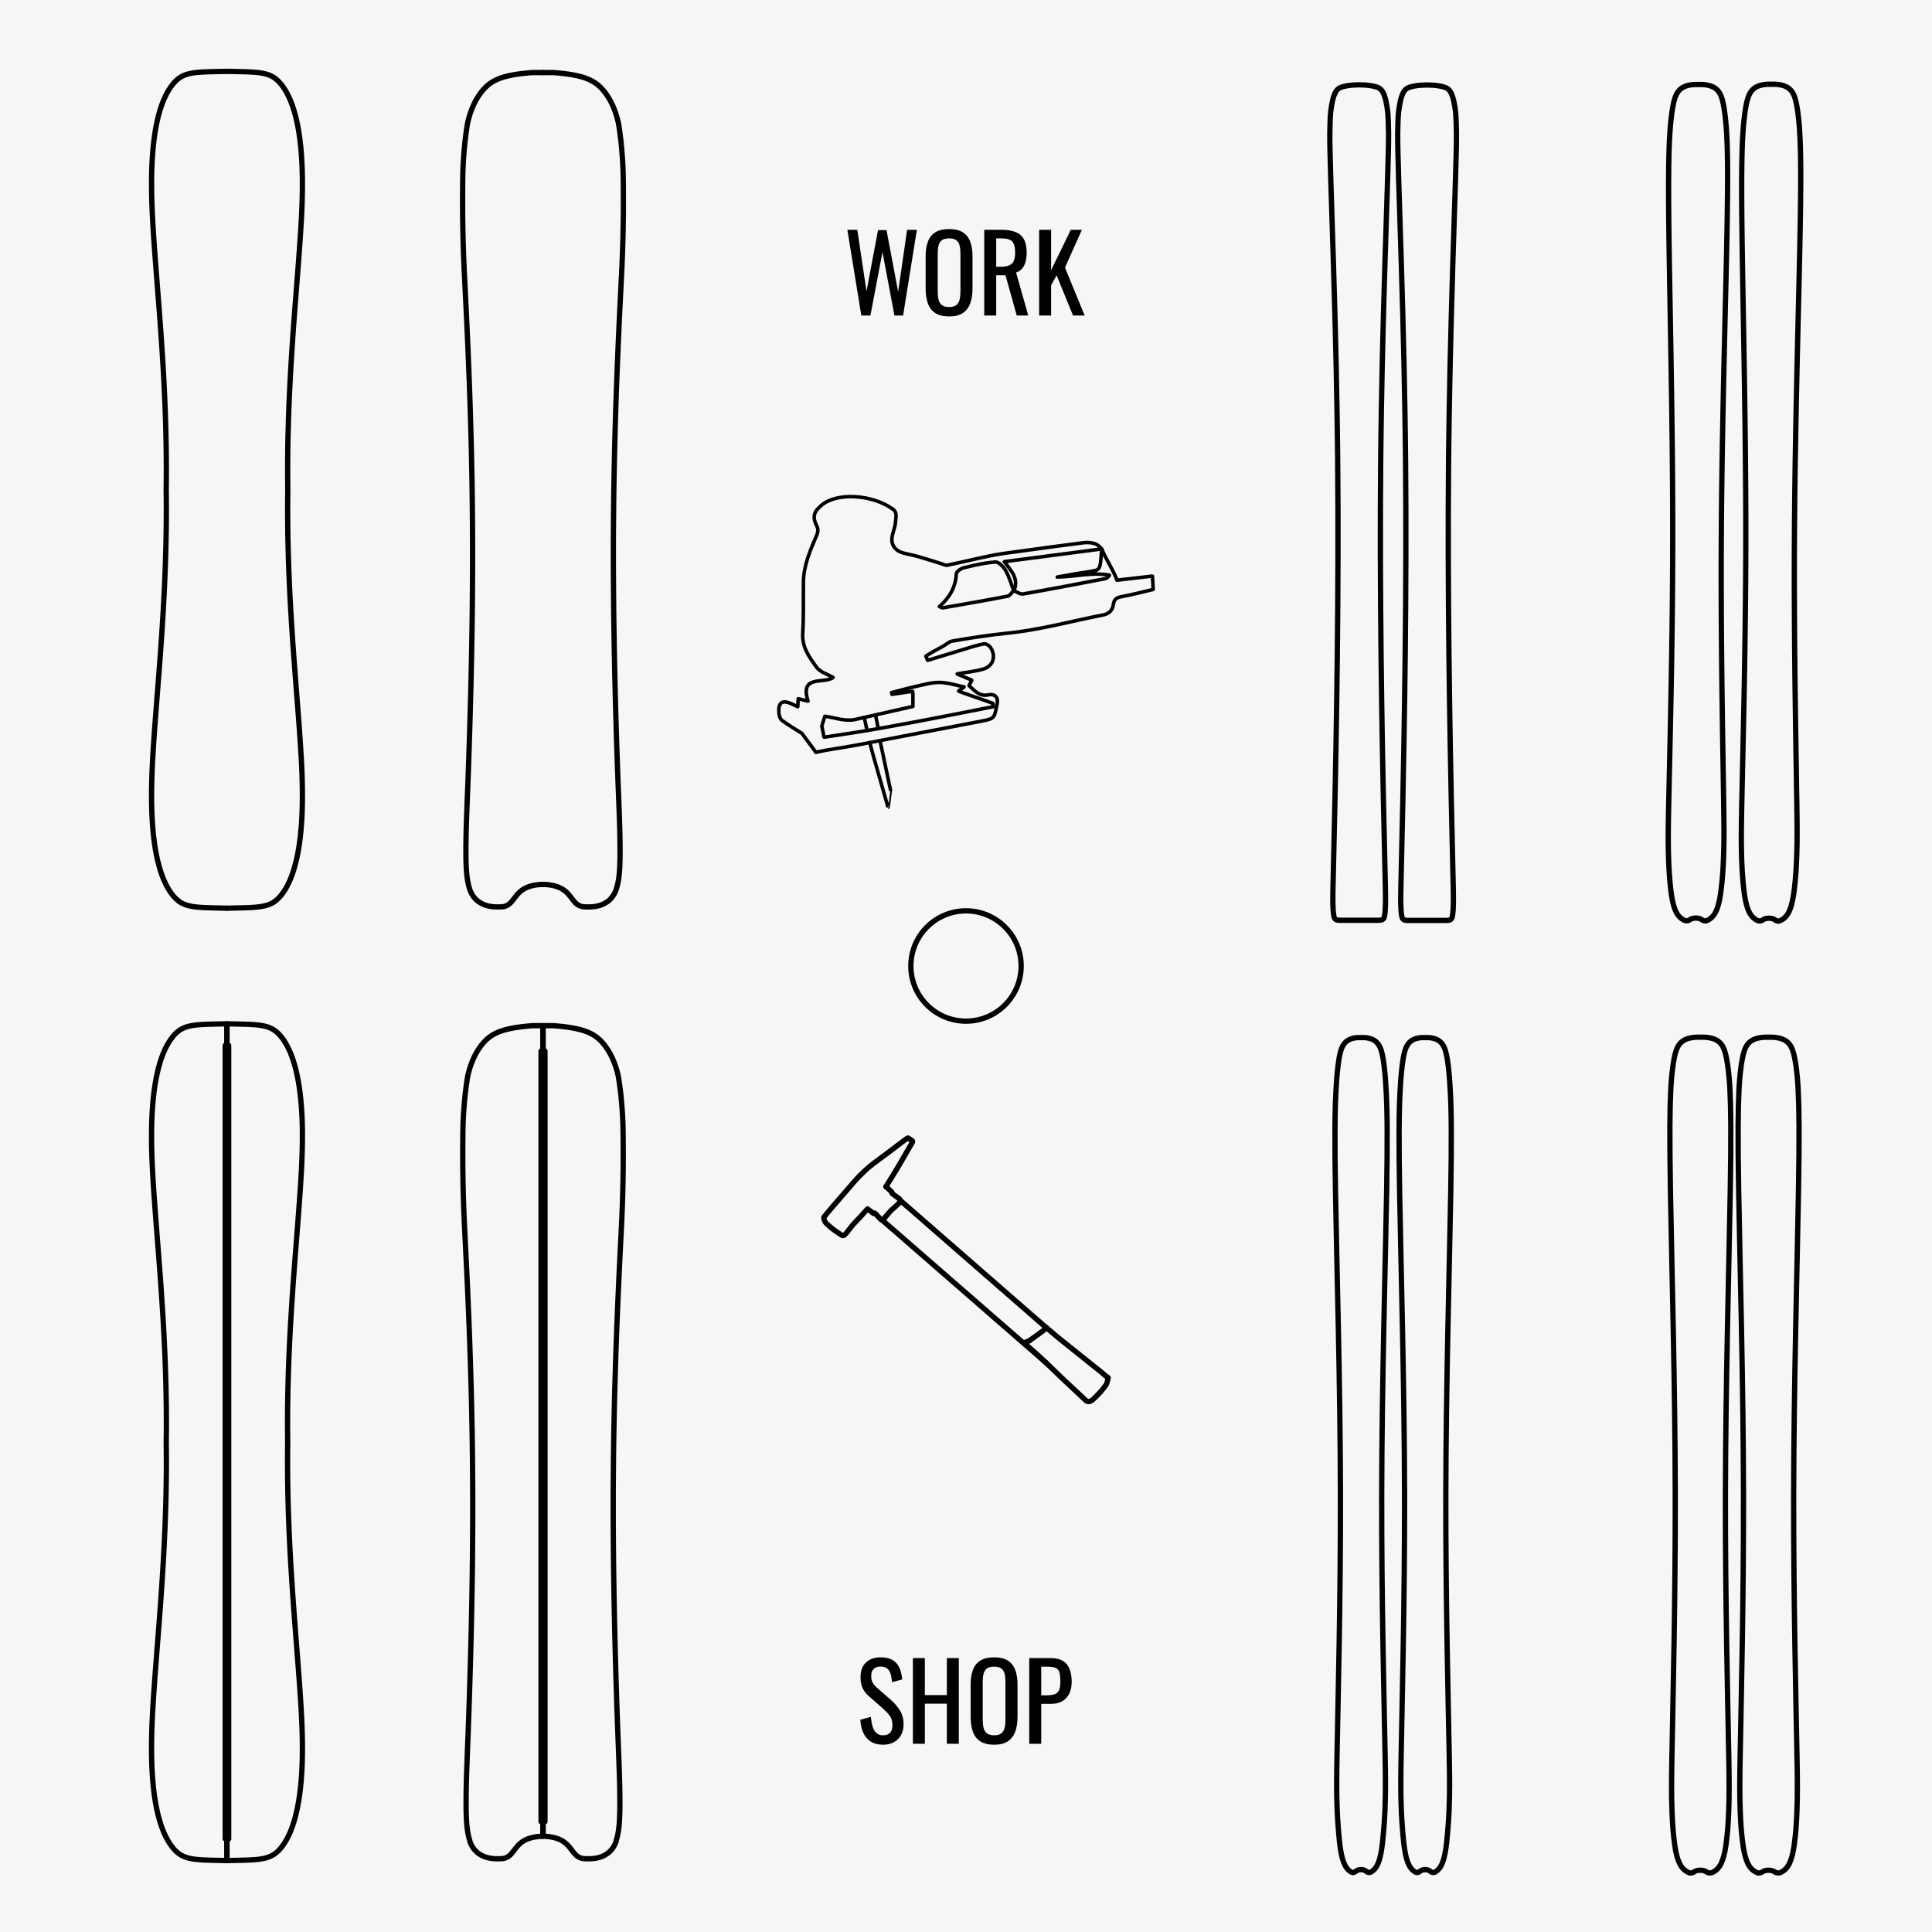 <svg viewBox="0 0 1095.78 1095.78" xmlns="http://www.w3.org/2000/svg" data-sanitized-data-name="Shapeline 175-104" data-name="Shapeline 175-104" id="Shapeline_175-104">
  <defs>
    <style>
      .cls-1 {
        fill: #f6f6f6;
      }

      .cls-2 {
        stroke-width: 2px;
      }

      .cls-2, .cls-3, .cls-4 {
        stroke: #000;
        stroke-linecap: round;
        stroke-linejoin: round;
      }

      .cls-2, .cls-4 {
        fill: none;
      }

      .cls-3, .cls-4 {
        stroke-width: 3px;
      }
    </style>
  </defs>
  <rect height="1095.78" width="1095.78" class="cls-1"></rect>
  <g>
    <g>
      <path d="m787.12,63.98c.03.38.05.76.08,1.13.06,1,.12,2.04.17,3.1.1,2.22.15,4.43.18,6.65.04,3.42-.02,6.84-.09,10.26-.11,5.45-.27,10.91-.44,16.36-.22,7.26-.46,14.51-.69,21.77-.59,18.34-1.17,36.69-1.66,55.03-.49,18.35-.91,36.71-1.21,55.07-.07,4.52-.14,9.05-.2,13.58-.06,4.59-.11,9.17-.16,13.75-.09,9.28-.14,18.57-.17,27.85-.11,36.24.2,73.96.73,110.2.27,18.36.6,36.73.98,55.1.27,13.22.58,26.44.89,39.65.08,3.31.16,6.62.23,9.92.01.7.03,1.4.03,2.1,0,1.13.04,2.26.04,3.39,0,.89,0,1.78,0,2.67,0,.38,0,.76-.02,1.13-.04,1.88-.15,4.97-.55,6.83-.11.53-.27,1.13-.63,1.58-.39.49-.92.67-1.49.76-.57.09-1.14.09-1.71.09s-1.15,0-1.72,0h-17.62c-.57,0-1.15,0-1.72,0s-1.14,0-1.71-.09-1.11-.27-1.49-.76c-.36-.45-.51-1.05-.63-1.58-.4-1.86-.51-4.96-.55-6.83,0-.38-.01-.76-.02-1.14,0-.89,0-1.78,0-2.67,0-1.13.04-2.26.04-3.39,0-.7.02-1.4.03-2.1.06-3.31.15-6.62.23-9.92.31-13.22.62-26.44.89-39.65.38-18.36.71-36.72.98-55.08.53-36.22.84-73.92.73-110.15-.03-9.28-.08-18.56-.17-27.84-.04-4.58-.09-9.17-.16-13.75-.06-4.52-.13-9.05-.2-13.57-.3-18.37-.71-36.74-1.21-55.1-.49-18.36-1.07-36.72-1.66-55.08-.23-7.26-.47-14.51-.69-21.78-.17-5.45-.33-10.91-.44-16.37-.07-3.42-.13-6.84-.09-10.27.02-2.22.08-4.43.18-6.65.05-1.06.1-2.1.17-3.1.02-.37.05-.75.08-1.12.25-2.14.59-4.5,1.06-6.61.43-1.93,1.15-4.53,2.49-6.16.76-.92,1.64-1.45,2.75-1.82.97-.32,2.26-.58,3.26-.75,2.16-.36,4.48-.51,6.67-.51s4.51.15,6.67.51c1,.17,2.29.43,3.26.75,1.12.37,1.99.9,2.75,1.82,1.34,1.62,2.05,4.22,2.49,6.15.47,2.11.81,4.47,1.06,6.61" class="cls-4"></path>
      <path d="m825.62,64.06c.03.38.05.76.08,1.14.06,1,.12,2.04.17,3.1.1,2.22.15,4.43.18,6.65.04,3.42-.02,6.84-.09,10.26-.11,5.45-.27,10.91-.44,16.36-.22,7.26-.46,14.51-.69,21.77-.59,18.34-1.17,36.69-1.66,55.03-.49,18.35-.91,36.71-1.21,55.07-.07,4.52-.14,9.05-.2,13.58-.06,4.59-.11,9.17-.16,13.75-.09,9.28-.14,18.57-.17,27.85-.11,36.24.2,73.96.73,110.2.27,18.36.6,36.73.98,55.1.27,13.22.58,26.44.89,39.65.08,3.31.16,6.62.23,9.92.01.7.03,1.4.03,2.1,0,1.13.04,2.26.04,3.39,0,.89,0,1.78,0,2.67,0,.38,0,.76-.02,1.13-.04,1.88-.15,4.97-.55,6.83-.11.53-.27,1.13-.63,1.58-.39.49-.92.67-1.49.76-.57.09-1.14.09-1.71.09s-1.15,0-1.72,0h-17.62c-.57,0-1.15,0-1.72,0s-1.14,0-1.71-.09-1.11-.27-1.49-.76c-.36-.45-.51-1.05-.63-1.58-.4-1.86-.51-4.96-.55-6.83,0-.38-.01-.76-.02-1.14,0-.89,0-1.78,0-2.67,0-1.13.04-2.26.04-3.39,0-.7.02-1.4.03-2.1.06-3.31.15-6.62.23-9.92.31-13.22.62-26.44.89-39.65.38-18.36.71-36.72.98-55.08.53-36.22.84-73.92.73-110.15-.03-9.28-.08-18.56-.17-27.84-.04-4.58-.09-9.17-.16-13.75-.06-4.52-.13-9.05-.2-13.57-.3-18.37-.71-36.74-1.21-55.1-.49-18.36-1.07-36.72-1.66-55.08-.23-7.26-.47-14.51-.69-21.78-.17-5.45-.33-10.91-.44-16.37-.07-3.42-.13-6.84-.09-10.27.02-2.22.08-4.43.18-6.65.05-1.06.1-2.1.17-3.1.02-.37.05-.75.08-1.12.25-2.14.59-4.5,1.06-6.61.43-1.93,1.15-4.53,2.49-6.16.76-.92,1.64-1.45,2.75-1.82.97-.32,2.26-.58,3.26-.75,2.16-.36,4.48-.51,6.67-.51s4.51.15,6.67.51c1,.16,2.29.43,3.26.75,1.12.37,1.99.9,2.75,1.82,1.34,1.62,2.05,4.22,2.49,6.15.47,2.11.81,4.47,1.06,6.61" class="cls-4"></path>
    </g>
    <g>
      <path d="m979.77,1039.02c.06-.74.13-1.48.19-2.22h0c.22-3,.38-6.11.5-9.12.38-9.71.29-18.36.06-31.11-.58-31.98-2.01-89.74-1.9-148.91.12-63.74,2.02-129.13,2.75-173.04.24-14.13.35-26.04.3-35.99-.04-8.14-.21-14.98-.5-20.77-.06-1.05-.13-2.1-.19-3.15-.18-2.55-.39-4.87-.63-6.98-.32-2.9-.7-5.42-1.15-7.67-1.4-7.03-3.47-11.2-12.31-11.78h-4.99c-8.84.58-10.9,4.75-12.31,11.78-.45,2.24-.83,4.77-1.15,7.67-.27,2.32-.48,4.65-.63,6.98-.04.58-.08,1.17-.12,1.75-.02.46-.04.92-.07,1.38-.29,5.79-.45,12.63-.5,20.77-.05,9.95.06,21.86.3,35.99.74,43.92,2.64,109.31,2.75,173.04.11,59.18-1.32,116.94-1.9,148.91-.23,12.75-.32,21.4.06,31.11.12,3.01.28,6.12.5,9.12.06.75.12,1.49.18,2.24.09.96.18,1.89.29,2.81.17,1.61.36,3.15.56,4.57,1.31,9.04,3.39,13.6,7.71,15.56.21.09.34.15.47.21.08.04.16.07.27.1,1.24.18,2.1-.3,2.69-.7.89-.57,2.12-.85,3.36-.83h.04c1.23,0,2.44.27,3.31.83.59.4,1.47.89,2.76.69.07-.01.14-.02.27-.05.03,0,.1-.04.17-.07.1-.04.19-.09.36-.17,4.3-1.97,6.36-6.54,7.66-15.56.2-1.43.39-2.96.55-4.57.1-.91.19-1.85.28-2.81h0Z" class="cls-4"></path>
      <path d="m987.54,1036.79h0c.06.75.12,1.49.18,2.24.09.96.18,1.89.29,2.81.17,1.61.36,3.15.56,4.57,1.31,9.04,3.39,13.6,7.71,15.56.21.09.34.15.47.21.08.04.16.07.27.1,1.24.18,2.1-.3,2.69-.7.89-.57,2.12-.85,3.36-.83h.04c1.23,0,2.44.27,3.31.83.59.4,1.47.89,2.76.69.07-.01.14-.02.27-.05.03,0,.1-.04.17-.07.1-.04.19-.09.36-.17,4.3-1.97,6.36-6.54,7.66-15.56.2-1.43.39-2.96.55-4.57.1-.91.19-1.85.28-2.81.06-.74.13-1.48.19-2.22h0c.22-3,.38-6.11.5-9.12.38-9.71.29-18.36.06-31.11-.58-31.98-2.01-89.74-1.9-148.91.12-63.74,2.02-129.13,2.75-173.04.24-14.13.35-26.04.3-35.99-.04-8.14-.21-14.98-.5-20.77-.06-1.05-.13-2.1-.19-3.15-.18-2.55-.39-4.87-.63-6.98-.32-2.9-.7-5.43-1.15-7.67-1.4-7.03-3.47-11.2-12.31-11.78h-4.99c-8.84.58-10.9,4.75-12.31,11.78-.45,2.24-.83,4.77-1.15,7.67-.27,2.32-.48,4.65-.63,6.98-.04.58-.08,1.17-.12,1.75-.02.46-.04.92-.07,1.38-.29,5.79-.45,12.63-.5,20.77-.05,9.95.06,21.86.3,35.99.74,43.92,2.64,109.31,2.75,173.04.11,59.18-1.32,116.94-1.9,148.91-.23,12.75-.32,21.4.06,31.11.12,3.01.28,6.12.5,9.12h-.01Z" class="cls-4"></path>
    </g>
    <g>
      <polygon points="1020.7 74.27 1020.99 79.64 1021.07 81.96 1021.14 84.39 1021.2 86.93 1021.25 89.57 1021.28 92.33 1021.31 95.21 1021.32 98.21 1021.32 102.04 1021.31 106.05 1021.27 110.26 1021.23 114.66 1021.17 119.25 1021.1 124.04 1021.02 129.04 1020.92 134.24 1020.75 142.73 1020.55 151.69 1020.34 161.09 1019.62 191.56 1019.37 202.36 1019.13 213.43 1018.88 224.73 1018.65 236.22 1018.44 247.89 1018.34 253.77 1018.24 259.68 1018.15 265.62 1018.07 271.58 1017.99 277.55 1017.92 283.53 1017.87 289.53 1017.81 295.52 1017.77 301.51 1017.74 307.5 1017.71 313.05 1017.7 318.58 1017.69 324.1 1017.69 329.61 1017.7 335.07 1017.72 340.52 1017.74 345.92 1017.77 351.29 1017.8 356.62 1017.84 361.89 1017.93 372.27 1018.03 382.42 1018.15 392.27 1018.28 401.81 1018.41 410.98 1018.54 419.78 1019.02 450.31 1019.12 456.62 1019.18 461.22 1019.23 465.5 1019.26 469.52 1019.26 471.45 1019.26 473.33 1019.25 475.19 1019.24 477 1019.22 478.8 1019.18 480.59 1019.14 482.37 1019.09 484.16 1019.03 485.95 1018.96 487.76 1018.86 490.04 1018.74 492.33 1018.6 494.62 1018.24 499.13 1018.1 500.55 1017.96 501.94 1017.83 503.13 1017.69 504.3 1017.55 505.42 1017.4 506.51 1017.28 507.35 1017.15 508.16 1017.01 508.94 1016.88 509.7 1016.74 510.43 1016.59 511.14 1016.43 511.83 1016.27 512.49 1016.1 513.12 1015.93 513.73 1015.75 514.33 1015.56 514.9 1015.36 515.44 1015.16 515.97 1014.95 516.47 1014.73 516.95 1014.5 517.41 1014.27 517.85 1014.02 518.27 1013.77 518.67 1013.5 519.05 1013.23 519.41 1012.95 519.76 1012.65 520.08 1012.35 520.39 1012.03 520.68 1011.7 520.95 1011.37 521.2 1011.01 521.44 1010.65 521.66 1010.28 521.86 1009.89 522.05 1009.32 522.31 1009.25 522.34 1009.18 522.36 1008.96 522.39 1008.75 522.4 1008.54 522.4 1008.34 522.38 1008.16 522.36 1007.98 522.32 1007.8 522.27 1007.64 522.22 1007.48 522.16 1007.33 522.09 1007.19 522.03 1007.05 521.95 1006.8 521.8 1006.58 521.64 1006.42 521.54 1006.24 521.44 1006.07 521.35 1005.88 521.27 1005.69 521.19 1005.49 521.12 1005.29 521.06 1005.09 521 1004.87 520.95 1004.66 520.91 1004.45 520.87 1004.23 520.84 1004 520.82 1003.78 520.81 1003.56 520.8 1003.33 520.79 1003.29 520.79 1003.07 520.79 1002.85 520.8 1002.63 520.82 1002.41 520.83 1002.19 520.86 1001.98 520.9 1001.77 520.94 1001.56 520.98 1001.36 521.04 1001.16 521.1 1000.96 521.17 1000.77 521.24 1000.59 521.32 1000.41 521.41 1000.25 521.5 1000.08 521.6 999.85 521.76 999.6 521.91 999.46 521.98 999.31 522.05 999.16 522.11 999 522.17 998.83 522.22 998.65 522.26 998.47 522.29 998.27 522.31 998.07 522.32 997.86 522.32 997.64 522.31 997.41 522.27 997.15 522.22 997.14 522.22 997.09 522.2 996.64 521.98 996.25 521.78 995.88 521.58 995.52 521.35 995.18 521.11 994.84 520.85 994.52 520.57 994.21 520.28 993.91 519.97 993.61 519.64 993.34 519.29 993.07 518.93 992.81 518.54 992.56 518.14 992.31 517.72 992.08 517.27 991.86 516.81 991.65 516.33 991.44 515.82 991.24 515.3 991.05 514.75 990.87 514.18 990.69 513.59 990.52 512.97 990.36 512.33 990.21 511.67 990.06 510.99 989.91 510.28 989.78 509.55 989.65 508.79 989.52 508 989.4 507.2 989.28 506.36 989.14 505.27 989 504.14 988.88 502.98 988.76 501.78 988.62 500.39 988.5 498.97 988.5 498.97 988.16 494.45 988.04 492.16 987.93 489.87 987.84 487.6 987.78 485.79 987.74 484 987.7 482.21 987.67 480.43 987.65 478.65 987.64 476.85 987.63 475.02 987.64 473.18 987.65 471.29 987.66 469.36 987.72 465.35 987.79 461.07 987.88 456.46 988.01 450.17 988.68 419.64 988.87 410.86 989.06 401.68 989.24 392.15 989.42 382.3 989.59 372.17 989.73 361.78 989.81 356.51 989.87 351.19 989.93 345.83 989.99 340.42 990.03 334.98 990.08 329.51 990.11 324.01 990.14 318.49 990.16 312.96 990.17 307.41 990.17 301.42 990.17 295.43 990.15 289.44 990.13 283.45 990.09 277.47 990.05 271.5 990 265.54 989.95 259.61 989.89 253.7 989.83 247.82 989.68 236.16 989.52 224.66 989.35 213.36 989.17 202.3 988.99 191.5 988.46 161.04 988.3 151.64 988.16 142.69 988.04 134.2 987.97 129 987.92 124.01 987.88 119.21 987.85 114.62 987.83 110.23 987.83 106.02 987.83 102.01 987.86 98.18 987.89 95.18 987.93 92.31 987.98 89.55 988.05 86.9 988.12 84.37 988.2 81.94 988.3 79.61 988.62 74.25 988.76 72.38 988.91 70.59 989.08 68.89 989.17 68.06 989.26 67.26 989.38 66.19 989.5 65.16 989.64 64.16 989.78 63.18 989.92 62.24 990.07 61.33 990.23 60.45 990.39 59.59 990.52 58.94 990.66 58.3 990.8 57.69 990.95 57.09 991.11 56.5 991.27 55.94 991.45 55.39 991.63 54.86 991.84 54.35 992.05 53.85 992.28 53.38 992.39 53.15 992.52 52.92 992.65 52.7 992.78 52.48 992.92 52.27 993.06 52.06 993.2 51.86 993.35 51.66 993.51 51.46 993.67 51.28 993.84 51.09 994.01 50.91 994.18 50.74 994.37 50.56 994.56 50.4 994.75 50.24 994.95 50.08 995.15 49.93 995.37 49.79 995.59 49.64 995.82 49.51 996.05 49.38 996.28 49.25 996.53 49.13 996.79 49.01 997.05 48.9 997.31 48.79 997.59 48.69 997.87 48.59 998.17 48.5 998.47 48.42 998.77 48.34 999.09 48.26 999.41 48.19 999.75 48.12 1000.09 48.06 1000.44 48 1000.79 47.95 1001.16 47.91 1001.54 47.87 1001.93 47.84 1002.33 47.8 1004.74 47.8 1007.15 47.8 1007.55 47.84 1007.93 47.87 1008.31 47.91 1008.68 47.96 1009.04 48.01 1009.39 48.07 1009.73 48.12 1010.06 48.19 1010.38 48.26 1010.7 48.34 1011.01 48.42 1011.31 48.51 1011.6 48.6 1011.88 48.7 1012.16 48.8 1012.42 48.9 1012.68 49.02 1012.94 49.13 1013.18 49.25 1013.42 49.38 1013.66 49.51 1013.88 49.65 1014.1 49.79 1014.31 49.94 1014.52 50.09 1014.71 50.24 1014.91 50.41 1015.1 50.57 1015.28 50.74 1015.45 50.92 1015.62 51.1 1015.79 51.28 1015.95 51.47 1016.11 51.67 1016.25 51.87 1016.4 52.07 1016.54 52.27 1016.67 52.49 1016.8 52.71 1016.93 52.93 1017.06 53.16 1017.17 53.39 1017.4 53.86 1017.6 54.36 1017.8 54.87 1017.99 55.4 1018.16 55.95 1018.32 56.52 1018.48 57.1 1018.62 57.7 1018.76 58.32 1018.89 58.95 1019.02 59.6 1019.18 60.46 1019.33 61.34 1019.47 62.26 1019.61 63.2 1019.74 64.17 1019.87 65.17 1019.99 66.21 1020.11 67.28 1020.19 68.08 1020.27 68.9 1020.43 70.61 1020.57 72.4 1020.7 74.27" class="cls-4"></polygon>
      <polygon points="979.23 74.39 979.51 79.75 979.6 82.08 979.67 84.51 979.73 87.04 979.77 89.69 979.81 92.45 979.83 95.32 979.84 98.32 979.84 102.15 979.83 106.16 979.8 110.36 979.75 114.76 979.69 119.35 979.63 124.14 979.54 129.14 979.45 134.33 979.28 142.82 979.08 151.78 978.87 161.17 978.15 191.62 977.9 202.42 977.65 213.49 977.41 224.78 977.18 236.27 976.97 247.93 976.86 253.81 976.77 259.72 976.68 265.66 976.6 271.61 976.52 277.58 976.45 283.56 976.39 289.55 976.34 295.54 976.3 301.53 976.26 307.51 976.24 313.06 976.22 318.59 976.22 324.11 976.22 329.61 976.23 335.08 976.25 340.52 976.26 345.92 976.29 351.29 976.33 356.61 976.36 361.88 976.45 372.26 976.56 382.39 976.67 392.24 976.8 401.77 976.93 410.95 977.06 419.74 977.55 450.26 977.64 456.56 977.7 461.17 977.75 465.44 977.78 469.46 977.79 471.39 977.78 473.27 977.78 475.12 977.76 476.94 977.74 478.74 977.7 480.53 977.66 482.31 977.61 484.09 977.56 485.89 977.49 487.7 977.39 489.97 977.27 492.26 977.13 494.55 976.77 499.06 976.63 500.48 976.48 501.86 976.35 503.06 976.21 504.22 976.08 505.35 975.93 506.44 975.8 507.27 975.67 508.08 975.54 508.86 975.4 509.62 975.26 510.35 975.11 511.06 974.95 511.74 974.8 512.41 974.63 513.04 974.45 513.65 974.27 514.25 974.09 514.81 973.89 515.36 973.69 515.88 973.48 516.39 973.26 516.87 973.03 517.33 972.79 517.77 972.55 518.19 972.29 518.59 972.03 518.97 971.76 519.33 971.47 519.67 971.18 520 970.88 520.3 970.56 520.59 970.23 520.86 969.89 521.12 969.54 521.35 969.18 521.58 968.81 521.78 968.42 521.97 967.85 522.23 967.78 522.26 967.71 522.28 967.49 522.3 967.27 522.31 967.07 522.31 966.88 522.3 966.69 522.27 966.51 522.23 966.34 522.19 966.17 522.13 966.01 522.08 965.87 522.01 965.72 521.94 965.59 521.87 965.34 521.72 965.11 521.56 964.95 521.45 964.78 521.36 964.6 521.27 964.42 521.18 964.23 521.11 964.03 521.04 963.83 520.97 963.62 520.91 963.41 520.87 963.2 520.82 962.98 520.79 962.76 520.76 962.54 520.73 962.32 520.72 962.1 520.71 961.87 520.71 961.83 520.71 961.61 520.71 961.39 520.72 961.17 520.73 960.94 520.75 960.73 520.78 960.52 520.81 960.31 520.85 960.1 520.9 959.9 520.96 959.7 521.01 959.5 521.08 959.32 521.15 959.13 521.23 958.95 521.32 958.78 521.42 958.62 521.52 958.39 521.67 958.14 521.82 958 521.9 957.86 521.96 957.7 522.03 957.54 522.09 957.37 522.13 957.19 522.18 957.01 522.21 956.82 522.23 956.61 522.24 956.4 522.24 956.18 522.22 955.95 522.19 955.7 522.14 955.69 522.13 955.63 522.11 955.18 521.9 954.8 521.7 954.43 521.49 954.07 521.27 953.72 521.02 953.39 520.76 953.07 520.49 952.76 520.19 952.45 519.88 952.16 519.56 951.88 519.21 951.61 518.84 951.36 518.46 951.1 518.06 950.86 517.63 950.63 517.19 950.41 516.73 950.19 516.25 949.99 515.74 949.79 515.22 949.6 514.67 949.42 514.1 949.24 513.5 949.07 512.89 948.91 512.25 948.76 511.59 948.61 510.91 948.47 510.2 948.33 509.47 948.2 508.71 948.07 507.93 947.95 507.12 947.83 506.28 947.69 505.19 947.56 504.06 947.43 502.9 947.31 501.71 947.17 500.32 947.05 498.9 947.05 498.9 946.71 494.38 946.59 492.09 946.48 489.8 946.4 487.53 946.34 485.72 946.29 483.93 946.25 482.15 946.22 480.37 946.2 478.58 946.19 476.78 946.19 474.96 946.19 473.11 946.2 471.23 946.22 469.3 946.27 465.29 946.34 461.01 946.43 456.41 946.57 450.11 947.24 419.61 947.42 410.82 947.61 401.65 947.79 392.13 947.97 382.28 948.14 372.15 948.29 361.77 948.36 356.5 948.42 351.18 948.48 345.82 948.54 340.42 948.59 334.98 948.63 329.52 948.66 324.02 948.69 318.5 948.71 312.97 948.72 307.42 948.72 301.44 948.72 295.45 948.7 289.46 948.68 283.48 948.65 277.5 948.61 271.53 948.56 265.58 948.51 259.65 948.45 253.74 948.38 247.86 948.24 236.21 948.08 224.71 947.9 213.42 947.73 202.36 947.54 191.57 947.01 161.12 946.85 151.73 946.71 142.78 946.59 134.29 946.53 129.1 946.48 124.11 946.44 119.32 946.4 114.72 946.39 110.33 946.38 106.13 946.39 102.11 946.42 98.29 946.45 95.29 946.49 92.42 946.54 89.66 946.6 87.02 946.68 84.49 946.76 82.06 946.86 79.73 947.18 74.37 947.32 72.5 947.47 70.71 947.63 69.01 947.72 68.19 947.81 67.39 947.93 66.32 948.06 65.29 948.2 64.28 948.34 63.31 948.48 62.37 948.63 61.45 948.79 60.57 948.95 59.72 949.08 59.07 949.21 58.43 949.35 57.82 949.5 57.22 949.66 56.63 949.83 56.07 950 55.52 950.19 54.99 950.39 54.48 950.6 53.99 950.83 53.51 950.95 53.28 951.07 53.05 951.2 52.83 951.33 52.61 951.47 52.4 951.61 52.19 951.76 51.99 951.91 51.79 952.06 51.6 952.22 51.41 952.39 51.22 952.56 51.04 952.73 50.87 952.92 50.69 953.11 50.53 953.3 50.37 953.5 50.21 953.71 50.06 953.92 49.92 954.14 49.78 954.36 49.64 954.6 49.51 954.84 49.38 955.08 49.26 955.34 49.15 955.6 49.03 955.86 48.93 956.14 48.83 956.42 48.73 956.71 48.64 957.01 48.55 957.32 48.47 957.64 48.39 957.96 48.32 958.29 48.25 958.64 48.2 958.98 48.14 959.34 48.09 959.71 48.04 960.08 48 960.47 47.97 960.87 47.94 963.28 47.94 965.69 47.94 966.09 47.97 966.47 48.01 966.85 48.05 967.22 48.09 967.58 48.14 967.93 48.2 968.26 48.26 968.6 48.33 968.92 48.4 969.24 48.47 969.54 48.56 969.84 48.64 970.13 48.73 970.42 48.83 970.69 48.93 970.96 49.04 971.22 49.15 971.47 49.27 971.72 49.39 971.96 49.52 972.19 49.65 972.42 49.79 972.63 49.92 972.84 50.07 973.05 50.22 973.25 50.38 973.44 50.54 973.63 50.7 973.81 50.87 973.99 51.05 974.16 51.23 974.32 51.42 974.48 51.6 974.63 51.8 974.78 52 974.93 52.2 975.07 52.41 975.2 52.62 975.34 52.84 975.46 53.06 975.58 53.29 975.7 53.52 975.93 53.99 976.14 54.49 976.33 55 976.52 55.53 976.69 56.08 976.85 56.65 977.01 57.23 977.15 57.83 977.29 58.45 977.42 59.08 977.55 59.73 977.7 60.59 977.85 61.47 978 62.38 978.14 63.32 978.27 64.29 978.4 65.3 978.52 66.33 978.63 67.41 978.72 68.21 978.8 69.03 978.96 70.73 979.1 72.52 979.23 74.39" class="cls-4"></polygon>
    </g>
    <g>
      <path d="m821.19,1037.56c.07-.82.13-1.63.2-2.45.1-1.3.18-2.63.26-3.95.08-1.32.14-2.65.2-3.96.02-.38.03-.75.05-1.13.39-9.62.3-18.19.06-30.83-.58-31.69-2.04-88.95-1.93-147.61.12-63.18,2.05-128,2.8-171.53.24-14.01.36-25.81.3-35.68-.03-4.63-.09-8.83-.2-12.65-.03-1.19-.07-2.33-.11-3.45-.06-1.56-.13-3.05-.2-4.48-.06-1.12-.13-2.25-.2-3.37-.14-2.7-.32-5.15-.53-7.39-.27-3.06-.59-5.74-.98-8.11-1.2-7.44-2.95-11.85-10.46-12.46h-4.24c-7.51.61-9.26,5.02-10.46,12.46-.38,2.37-.71,5.05-.98,8.11-.21,2.23-.39,4.69-.54,7.39-.07,1.11-.14,2.22-.19,3.33-.08,1.42-.14,2.92-.2,4.47-.04,1.11-.08,2.26-.11,3.45-.11,3.82-.17,8.02-.2,12.65-.06,9.87.06,21.67.3,35.68.75,43.53,2.68,108.35,2.8,171.53.11,58.66-1.35,115.91-1.93,147.61-.23,12.64-.33,21.21.06,30.83.01.38.03.75.05,1.13.06,1.31.13,2.64.2,3.96.08,1.33.16,2.65.26,3.95.06.79.12,1.57.19,2.36.08,1.01.15,2,.24,2.97.14,1.7.3,3.33.47,4.84,1.1,9.57,2.84,14.39,6.45,16.46.18.1.28.16.39.22.07.04.13.08.22.1,1.04.19,1.76-.31,2.25-.74.74-.6,1.77-.89,2.81-.88h.04c1.02,0,2.04.28,2.77.88.49.43,1.23.94,2.31.73.06-.01.12-.02.22-.05.02,0,.09-.04.14-.08.08-.04.16-.09.31-.18,3.59-2.08,5.32-6.92,6.4-16.46.17-1.51.32-3.13.46-4.84.09-.97.16-1.96.24-2.97" class="cls-4"></path>
      <path d="m784.82,1037.56c.07-.82.13-1.63.2-2.45.1-1.3.18-2.62.26-3.95.08-1.32.14-2.65.2-3.96.02-.38.03-.75.05-1.13.39-9.62.3-18.19.06-30.83-.58-31.69-2.04-88.95-1.93-147.61.12-63.18,2.05-128,2.8-171.53.24-14.01.36-25.81.3-35.68-.03-4.63-.09-8.83-.2-12.65-.03-1.19-.07-2.33-.11-3.45-.06-1.56-.13-3.05-.2-4.48-.06-1.12-.13-2.25-.2-3.37-.14-2.7-.32-5.15-.53-7.39-.27-3.06-.59-5.74-.98-8.11-1.2-7.44-2.95-11.85-10.46-12.46h-4.24c-7.51.61-9.26,5.02-10.46,12.46-.38,2.37-.71,5.05-.98,8.11-.21,2.23-.39,4.69-.54,7.39-.07,1.11-.14,2.22-.19,3.33-.08,1.42-.14,2.92-.2,4.47-.04,1.11-.08,2.26-.11,3.45-.11,3.82-.17,8.02-.2,12.65-.06,9.87.06,21.67.3,35.68.75,43.53,2.68,108.35,2.8,171.53.11,58.66-1.35,115.91-1.93,147.61-.23,12.64-.33,21.21.06,30.83.01.38.03.75.05,1.13.06,1.31.13,2.64.2,3.96.08,1.33.16,2.65.26,3.95.06.79.12,1.57.19,2.35.08,1.01.15,2,.24,2.97.14,1.7.3,3.33.47,4.84,1.1,9.57,2.84,14.39,6.45,16.46.18.1.28.16.39.22.07.04.13.08.22.1,1.04.19,1.76-.31,2.25-.74.74-.6,1.77-.89,2.81-.88h.04c1.02,0,2.04.28,2.77.88.49.43,1.23.94,2.31.73.06-.01.12-.02.22-.05.02,0,.09-.04.14-.08.08-.04.16-.09.31-.18,3.59-2.08,5.32-6.92,6.4-16.46.17-1.51.32-3.13.46-4.84.09-.97.16-1.96.24-2.97" class="cls-4"></path>
    </g>
  </g>
  <g>
    <g>
      <path d="m128.72,515.09h-.37c-2.15-.05-4.3-.09-6.45-.14-.94-.02-1.89-.05-2.83-.07-.44-.01-.88-.03-1.33-.04l-1.27-.05c-.4-.02-.81-.04-1.21-.06-.39-.02-.77-.04-1.16-.07l-1.11-.08c-.35-.03-.71-.06-1.06-.09l-1.02-.11c-.16-.02-.33-.04-.49-.06-.16-.02-.32-.04-.48-.07l-.47-.07c-.15-.03-.31-.05-.46-.08-.15-.03-.3-.05-.45-.08-.15-.03-.29-.06-.44-.09-.14-.03-.29-.06-.43-.09-.14-.03-.28-.07-.42-.1-.14-.03-.28-.07-.42-.1l-.41-.11c-.13-.04-.27-.08-.4-.12-.13-.04-.26-.08-.39-.12-.13-.04-.26-.09-.38-.13-.13-.05-.25-.09-.38-.14l-.37-.15c-.12-.05-.24-.1-.36-.15-.12-.05-.24-.11-.36-.16-.12-.06-.23-.11-.35-.17-.11-.06-.23-.12-.34-.18-.11-.06-.23-.13-.34-.19-.11-.07-.22-.13-.33-.2-.11-.07-.22-.14-.33-.21-.11-.07-.22-.14-.32-.22-.11-.08-.21-.15-.32-.23-.11-.08-.21-.16-.32-.24-.1-.08-.21-.16-.31-.25-.1-.09-.21-.17-.31-.26-.1-.09-.2-.18-.31-.27l-.3-.28c-.1-.1-.2-.19-.3-.29-.1-.1-.2-.2-.3-.3-.1-.1-.2-.21-.3-.31-.1-.11-.2-.22-.29-.32-.1-.11-.19-.22-.29-.33-.1-.12-.19-.23-.29-.35-.1-.12-.19-.24-.29-.36-.1-.12-.19-.25-.29-.37-.1-.13-.19-.26-.29-.38l-.46-.64c-.15-.23-.31-.45-.46-.68-.15-.24-.31-.48-.46-.71-.15-.25-.3-.5-.46-.75-.08-.13-.15-.26-.23-.39-.08-.13-.15-.27-.23-.4-.08-.14-.15-.27-.23-.41-.08-.14-.15-.28-.22-.42l-.22-.43c-.07-.15-.15-.29-.22-.44-.07-.15-.15-.3-.22-.45-.07-.15-.15-.31-.22-.46-.07-.16-.15-.31-.22-.47-.07-.16-.15-.32-.22-.48-.07-.16-.14-.33-.22-.49-.07-.17-.14-.34-.21-.5-.07-.17-.14-.34-.21-.51-.07-.18-.14-.35-.21-.53-.07-.18-.14-.36-.21-.54-.07-.18-.14-.37-.21-.55-.07-.19-.14-.37-.2-.56-.07-.19-.14-.38-.2-.57-.07-.2-.13-.39-.2-.58-.07-.2-.13-.4-.2-.6l-.2-.61c-.06-.21-.13-.41-.19-.62l-.19-.63c-.06-.22-.13-.43-.19-.65-.38-1.32-.72-2.64-1.03-3.98-.07-.32-.15-.65-.22-.97-.07-.33-.14-.67-.21-1-.07-.34-.14-.68-.21-1.02l-.2-1.05c-.07-.36-.13-.72-.2-1.07-.06-.37-.13-.73-.19-1.1-.06-.38-.12-.75-.18-1.13-.06-.38-.12-.77-.18-1.15-.06-.39-.11-.79-.17-1.18-.05-.4-.11-.8-.16-1.2l-.15-1.23c-.05-.42-.1-.84-.15-1.26-.05-.43-.09-.86-.14-1.29-.04-.44-.09-.88-.13-1.31-.04-.45-.08-.9-.12-1.34-.04-.46-.08-.91-.11-1.37-.04-.47-.07-.93-.11-1.4-.03-.48-.07-.95-.1-1.43-.03-.49-.06-.97-.09-1.46l-.08-1.49c-.02-.51-.05-1.01-.07-1.52-.02-.52-.04-1.03-.06-1.55-.02-.53-.03-1.05-.05-1.58-.01-.54-.03-1.08-.04-1.61l-.03-1.64c0-.56-.01-1.12-.02-1.68,0-.57,0-1.14,0-1.71,0-.58,0-1.16,0-1.74v-1.77c.02-.6.03-1.2.03-1.81.01-.61.02-1.23.03-1.84.02-.63.03-1.25.04-1.88l.05-1.81c.02-.61.04-1.23.06-1.84.02-.62.05-1.25.07-1.87.03-.63.05-1.26.08-1.9.03-.64.06-1.29.09-1.93.03-.65.07-1.3.1-1.96l.11-1.99c.04-.67.08-1.34.12-2.01l.25-4.11c.09-1.41.19-2.82.28-4.23.1-1.44.2-2.89.3-4.33.11-1.48.22-2.96.33-4.44.11-1.52.23-3.03.34-4.55.12-1.55.24-3.1.36-4.65.51-6.52,1.02-13.05,1.52-19.57.13-1.71.26-3.42.39-5.13.13-1.74.26-3.48.39-5.22.13-1.77.25-3.53.38-5.3.12-1.8.25-3.59.37-5.39.12-1.82.24-3.65.36-5.47.11-1.85.23-3.7.34-5.55.06-.93.11-1.87.17-2.8l.16-2.82c.05-.95.1-1.89.16-2.84.05-.95.1-1.91.15-2.86.05-.96.1-1.92.14-2.88.05-.97.09-1.93.14-2.9.04-.97.09-1.94.13-2.91.04-.98.08-1.95.12-2.93.04-.98.08-1.97.12-2.95.04-.99.07-1.98.11-2.97.03-.99.07-1.99.1-2.98.03-1,.06-2,.09-3,.03-1.01.06-2.01.08-3.01.02-1.01.05-2.02.07-3.03.02-1.02.04-2.03.07-3.05.02-1.02.04-2.04.06-3.06.01-1.03.03-2.05.04-3.08.01-1.03.02-2.06.03-3.09,0-1.03.02-2.07.02-3.1,0-1.04,0-2.08.01-3.12v-3.13c0-1.05,0-2.1-.01-3.15l-.03-3.16c-.01-1.06-.03-2.11-.04-3.17.01-1.06.03-2.11.04-3.17l.03-3.16c0-1.05,0-2.1.01-3.15v-3.13c0-1.04,0-2.08-.01-3.12,0-1.03-.02-2.07-.02-3.1-.01-1.03-.02-2.06-.03-3.09-.02-1.03-.03-2.05-.04-3.08-.02-1.02-.04-2.04-.06-3.06-.02-1.02-.04-2.03-.07-3.05-.03-1.01-.05-2.02-.07-3.03-.03-1.01-.06-2.01-.08-3.01-.03-1-.06-2-.09-3-.03-.99-.07-1.99-.1-2.98-.04-.99-.07-1.98-.11-2.97-.04-.98-.08-1.97-.12-2.95-.04-.98-.08-1.95-.12-2.93-.04-.97-.09-1.94-.13-2.91-.05-.97-.09-1.93-.14-2.9-.05-.96-.1-1.92-.14-2.88-.05-.95-.1-1.91-.15-2.86-.05-.95-.1-1.89-.16-2.84l-.16-2.82c-.06-.93-.11-1.87-.17-2.8-.12-1.85-.23-3.7-.34-5.55-.12-1.82-.24-3.65-.36-5.47-.12-1.8-.25-3.59-.37-5.39-.13-1.77-.25-3.53-.38-5.3-.13-1.74-.26-3.48-.39-5.22-.13-1.71-.26-3.42-.39-5.13-.51-6.52-1.02-13.05-1.52-19.57-.12-1.55-.24-3.1-.36-4.65-.11-1.52-.23-3.03-.34-4.55-.11-1.48-.22-2.96-.33-4.44-.1-1.44-.2-2.89-.3-4.33-.09-1.41-.19-2.82-.28-4.23l-.25-4.11c-.04-.67-.08-1.34-.12-2.01l-.11-1.99c-.03-.65-.07-1.3-.1-1.96-.03-.64-.06-1.28-.09-1.93-.03-.63-.05-1.27-.08-1.9-.02-.62-.05-1.25-.07-1.87-.02-.61-.04-1.22-.06-1.84l-.05-1.81c-.01-.62-.03-1.25-.04-1.88-.01-.61-.02-1.23-.03-1.84,0-.6-.02-1.2-.02-1.81v-1.77c-.01-.58-.01-1.16-.01-1.74,0-.57,0-1.14,0-1.71,0-.56.01-1.12.02-1.68l.03-1.64c.01-.54.03-1.08.04-1.61.02-.53.03-1.05.05-1.58.02-.52.04-1.03.06-1.55.02-.51.05-1.01.07-1.52l.08-1.49c.03-.49.06-.97.09-1.46.03-.48.07-.95.1-1.43.04-.47.07-.93.11-1.4.04-.46.08-.91.11-1.37.04-.45.08-.9.12-1.34.04-.44.09-.88.13-1.31.05-.43.09-.86.14-1.29.05-.42.1-.84.15-1.26.05-.41.1-.82.15-1.23.05-.4.11-.8.16-1.2.06-.39.11-.79.17-1.18.06-.38.12-.77.18-1.15.06-.37.12-.75.18-1.12.06-.37.13-.73.19-1.1.07-.36.13-.72.2-1.07l.2-1.05c.07-.34.14-.68.21-1.02.07-.33.14-.67.21-1,.07-.32.15-.65.22-.98.3-1.34.65-2.66,1.03-3.98.06-.22.13-.43.19-.65l.19-.63c.06-.21.13-.41.19-.62l.2-.61c.07-.2.13-.4.2-.6.07-.2.13-.39.2-.58.07-.19.14-.38.2-.57.07-.19.14-.37.2-.56.07-.18.14-.37.21-.55.07-.18.14-.36.21-.54.07-.18.14-.35.21-.53.07-.17.14-.34.21-.51.07-.17.14-.34.21-.5.07-.16.14-.33.22-.49.07-.16.15-.32.22-.48.07-.16.15-.31.22-.47.07-.15.15-.31.22-.46.07-.15.15-.3.22-.45.07-.15.15-.29.22-.44l.22-.43c.07-.14.15-.28.22-.42.08-.14.15-.27.23-.41.08-.13.15-.27.23-.4.08-.13.15-.26.23-.39.15-.25.3-.5.46-.75.15-.24.31-.48.46-.71.15-.23.31-.45.46-.68l.46-.64c.1-.13.19-.26.29-.38.1-.12.19-.25.29-.37.1-.12.19-.24.29-.36.1-.12.19-.23.29-.35.1-.11.2-.22.29-.33.1-.11.2-.22.29-.32.1-.1.2-.21.3-.31.1-.1.2-.2.3-.3.1-.1.2-.19.3-.29l.3-.28c.1-.09.2-.18.31-.27.1-.09.21-.17.31-.26.1-.08.21-.16.31-.25.1-.08.21-.16.32-.24.11-.08.21-.15.32-.23.11-.07.22-.14.32-.22.11-.07.22-.14.33-.21.11-.07.22-.13.33-.2.11-.06.23-.13.34-.19l.34-.18c.12-.06.23-.11.35-.17.12-.05.24-.11.36-.16.12-.05.24-.1.36-.15l.37-.15c.13-.05.25-.09.38-.14.13-.04.26-.09.38-.13.13-.04.26-.08.39-.12.13-.04.27-.08.4-.12l.41-.11c.14-.03.28-.07.42-.1.14-.03.28-.07.42-.1.14-.03.29-.06.43-.09.15-.03.29-.06.44-.09.15-.03.3-.05.45-.08.15-.03.31-.05.46-.08l.47-.07c.16-.02.32-.04.48-.07.16-.02.33-.04.49-.06.34-.04.68-.07,1.02-.11.35-.03.71-.06,1.06-.09l1.11-.08c.39-.02.77-.04,1.16-.07.4-.02.81-.04,1.21-.06l1.27-.05c.44-.01.88-.03,1.33-.04l2.83-.07c2.15-.05,4.3-.09,6.45-.14h.37" class="cls-4"></path>
      <path d="m128.72,515.09h.37c2.15-.05,4.3-.09,6.45-.14.94-.02,1.89-.05,2.83-.07.44-.01.88-.03,1.33-.04l1.27-.05c.4-.02.81-.04,1.21-.06.39-.02.77-.04,1.16-.07.37-.03.74-.05,1.11-.08.35-.03.71-.06,1.06-.09l1.02-.11c.16-.02.33-.04.49-.06.16-.02.32-.04.48-.07l.47-.07c.15-.03.31-.05.46-.08.15-.03.3-.05.45-.08.15-.03.29-.06.44-.09.14-.03.29-.06.43-.09.14-.03.28-.07.42-.1.14-.03.28-.07.42-.1l.41-.11c.13-.04.27-.08.4-.12.13-.04.26-.08.39-.12.13-.04.26-.09.38-.13.13-.05.25-.09.38-.14.12-.05.25-.1.37-.15.12-.05.24-.1.36-.15.12-.05.24-.11.36-.16.12-.06.23-.11.35-.17.11-.06.23-.12.34-.18.11-.06.23-.13.34-.19.11-.07.22-.13.33-.2l.33-.21c.11-.07.22-.14.32-.22.11-.08.21-.15.32-.23.11-.08.21-.16.32-.24.1-.08.21-.16.31-.25.1-.09.21-.17.31-.26.1-.09.2-.18.31-.27.1-.09.2-.18.3-.28.1-.1.2-.19.3-.29.1-.1.2-.2.3-.3.1-.1.2-.21.3-.31.1-.11.2-.22.29-.32.1-.11.19-.22.29-.33.1-.12.19-.23.29-.35.1-.12.19-.24.29-.36.1-.12.19-.25.29-.37.1-.13.19-.26.29-.38l.46-.64c.15-.23.31-.45.46-.68.15-.24.31-.48.46-.71.15-.25.3-.5.46-.75.08-.13.15-.26.23-.39l.23-.4c.08-.14.15-.27.23-.41.07-.14.15-.28.22-.42l.22-.43c.07-.15.15-.29.22-.44.07-.15.15-.3.22-.45.07-.15.15-.31.22-.46.07-.16.15-.31.22-.47.07-.16.14-.32.22-.48.07-.16.14-.33.22-.49.07-.17.14-.34.21-.5.07-.17.14-.34.21-.51.07-.18.14-.35.21-.53.07-.18.14-.36.21-.54.07-.18.14-.37.21-.55.07-.19.14-.37.2-.56.07-.19.14-.38.2-.57.07-.2.13-.39.2-.58.07-.2.13-.4.2-.6l.2-.61c.06-.21.13-.41.19-.62.06-.21.13-.42.19-.63.06-.22.13-.43.19-.65.38-1.32.72-2.64,1.03-3.98.07-.32.15-.65.22-.97.07-.33.14-.67.22-1,.07-.34.14-.68.21-1.02l.2-1.05.2-1.07c.06-.37.13-.73.19-1.1.06-.38.12-.75.18-1.13.06-.38.12-.77.18-1.15.06-.39.11-.79.17-1.18.05-.4.11-.8.16-1.2.05-.41.1-.82.16-1.23.05-.42.1-.84.15-1.26.05-.43.09-.86.14-1.29l.13-1.31c.04-.45.08-.9.12-1.34.04-.46.08-.91.12-1.37l.11-1.4c.03-.48.07-.95.1-1.43.03-.49.06-.97.09-1.46.03-.5.05-.99.08-1.49.02-.51.05-1.01.07-1.52l.06-1.55c.02-.53.03-1.05.05-1.58.01-.54.03-1.08.04-1.61,0-.55.02-1.1.03-1.64,0-.56.01-1.12.02-1.68,0-.57,0-1.14.01-1.71,0-.58,0-1.16,0-1.74,0-.59,0-1.18-.01-1.77,0-.6-.01-1.2-.02-1.81-.01-.61-.02-1.23-.03-1.84-.01-.63-.03-1.25-.04-1.88l-.05-1.81c-.02-.61-.04-1.23-.06-1.84-.02-.62-.05-1.25-.07-1.87-.03-.63-.05-1.26-.08-1.9-.03-.64-.06-1.29-.09-1.93-.03-.65-.07-1.3-.1-1.96l-.11-1.99c-.04-.67-.08-1.34-.12-2.01l-.25-4.11c-.09-1.41-.19-2.82-.28-4.23-.1-1.44-.2-2.89-.3-4.33-.11-1.48-.22-2.96-.32-4.44-.11-1.52-.23-3.03-.34-4.55-.12-1.55-.24-3.1-.36-4.65-.51-6.52-1.02-13.05-1.52-19.57-.13-1.71-.26-3.42-.39-5.13-.13-1.74-.26-3.48-.39-5.22-.13-1.77-.25-3.53-.38-5.3-.12-1.8-.25-3.59-.37-5.39-.12-1.82-.24-3.65-.36-5.47-.11-1.85-.23-3.7-.34-5.55-.06-.93-.11-1.87-.17-2.8l-.16-2.82-.16-2.84-.15-2.86c-.05-.96-.1-1.92-.14-2.88-.05-.97-.09-1.93-.14-2.9-.04-.97-.09-1.94-.13-2.91-.04-.98-.08-1.95-.12-2.93-.04-.98-.08-1.97-.12-2.95-.04-.99-.07-1.98-.11-2.97-.03-.99-.07-1.99-.1-2.98-.03-1-.06-2-.09-3-.03-1.01-.06-2.01-.08-3.01-.03-1.01-.05-2.02-.08-3.03-.02-1.02-.04-2.03-.07-3.05l-.05-3.06c-.02-1.03-.03-2.05-.04-3.08l-.03-3.09c0-1.03-.02-2.07-.02-3.1,0-1.04,0-2.08-.01-3.12,0-1.04,0-2.09,0-3.13,0-1.05,0-2.1.01-3.15l.03-3.16c.01-1.06.03-2.11.04-3.17-.01-1.06-.03-2.11-.04-3.17l-.03-3.16c0-1.05,0-2.1-.01-3.15,0-1.04,0-2.09,0-3.13,0-1.04,0-2.08.01-3.12,0-1.03.02-2.07.02-3.1l.03-3.09c.01-1.03.03-2.05.04-3.08l.05-3.06c.02-1.02.04-2.03.07-3.05.03-1.01.05-2.02.08-3.03.03-1.01.06-2.01.08-3.01.03-1,.06-2,.09-3,.03-.99.07-1.99.1-2.98.04-.99.07-1.98.11-2.97.04-.98.08-1.97.12-2.95.04-.98.08-1.95.12-2.93.04-.97.09-1.94.13-2.91.05-.97.09-1.93.14-2.9.05-.96.1-1.92.14-2.88l.15-2.86.16-2.84.16-2.82c.06-.93.11-1.87.17-2.8.11-1.85.23-3.7.34-5.55.12-1.82.24-3.65.36-5.47.12-1.8.25-3.59.37-5.39.13-1.77.25-3.53.38-5.3.13-1.74.26-3.48.39-5.22.13-1.71.26-3.42.39-5.13.51-6.52,1.02-13.05,1.52-19.57.12-1.55.24-3.1.36-4.65.11-1.52.23-3.03.34-4.55.11-1.48.22-2.96.32-4.44.1-1.44.2-2.89.3-4.33.09-1.41.19-2.82.28-4.23l.25-4.11c.04-.67.08-1.34.12-2.01l.11-1.99c.03-.65.07-1.3.1-1.96.03-.64.06-1.28.09-1.93.03-.63.05-1.27.08-1.9.02-.62.05-1.25.07-1.87.02-.61.04-1.22.06-1.84l.05-1.81c.02-.62.03-1.25.04-1.88.01-.61.02-1.23.03-1.84l.02-1.81c0-.59,0-1.18.01-1.77,0-.58,0-1.16,0-1.74,0-.57,0-1.14-.01-1.71,0-.56-.01-1.12-.02-1.68-.01-.55-.02-1.1-.03-1.64-.01-.54-.03-1.08-.04-1.61-.02-.53-.03-1.05-.05-1.58l-.06-1.55c-.02-.51-.05-1.01-.07-1.52-.03-.5-.05-.99-.08-1.49-.03-.49-.06-.97-.09-1.46-.03-.48-.07-.95-.1-1.43l-.11-1.4c-.04-.46-.08-.91-.12-1.37-.04-.45-.08-.9-.12-1.34l-.13-1.31c-.05-.43-.09-.86-.14-1.29-.05-.42-.1-.84-.15-1.26-.05-.41-.1-.82-.16-1.23-.05-.4-.11-.8-.16-1.2-.06-.39-.11-.79-.17-1.18-.06-.38-.12-.77-.18-1.15-.06-.37-.12-.75-.18-1.12-.06-.37-.13-.73-.19-1.1l-.2-1.07-.2-1.05c-.07-.34-.14-.68-.21-1.02-.07-.33-.14-.67-.22-1-.07-.32-.15-.65-.22-.98-.3-1.34-.65-2.66-1.03-3.98-.06-.22-.13-.43-.19-.65-.06-.21-.13-.42-.19-.63-.06-.21-.13-.41-.19-.62l-.2-.61c-.07-.2-.13-.4-.2-.6-.07-.2-.13-.39-.2-.58-.07-.19-.14-.38-.2-.57-.07-.19-.14-.37-.2-.56-.07-.18-.14-.37-.21-.55-.07-.18-.14-.36-.21-.54-.07-.18-.14-.35-.21-.53-.07-.17-.14-.34-.21-.51-.07-.17-.14-.34-.21-.5-.07-.16-.14-.33-.22-.49-.07-.16-.15-.32-.22-.48-.07-.16-.15-.31-.22-.47-.07-.15-.15-.31-.22-.46-.07-.15-.15-.3-.22-.45-.07-.15-.15-.29-.22-.44l-.22-.43c-.08-.14-.15-.28-.22-.42-.08-.14-.15-.27-.23-.41-.08-.13-.15-.27-.23-.4-.08-.13-.15-.26-.23-.39-.15-.25-.3-.5-.46-.75-.15-.24-.31-.48-.46-.71-.15-.23-.31-.45-.46-.68l-.46-.64c-.1-.13-.19-.26-.29-.38-.1-.12-.19-.25-.29-.37-.1-.12-.19-.24-.29-.36-.1-.12-.19-.23-.29-.35-.1-.11-.19-.22-.29-.33-.1-.11-.2-.22-.29-.32-.1-.1-.2-.21-.3-.31-.1-.1-.2-.2-.3-.3-.1-.1-.2-.19-.3-.29-.1-.09-.2-.18-.3-.28-.1-.09-.2-.18-.31-.27-.1-.09-.21-.17-.31-.26-.1-.08-.21-.16-.31-.25-.11-.08-.21-.16-.32-.24-.11-.08-.21-.15-.32-.23-.11-.07-.22-.14-.32-.22l-.33-.21c-.11-.07-.22-.13-.33-.2-.11-.06-.23-.13-.34-.19-.12-.06-.23-.12-.34-.18-.12-.06-.23-.11-.35-.17-.12-.05-.24-.11-.36-.16-.12-.05-.24-.1-.36-.15-.12-.05-.25-.1-.37-.15-.13-.05-.25-.09-.38-.14-.13-.04-.26-.09-.38-.13-.13-.04-.26-.08-.39-.12-.13-.04-.27-.08-.4-.12l-.41-.11c-.14-.03-.28-.07-.42-.1l-.42-.1c-.14-.03-.29-.06-.43-.09-.15-.03-.29-.06-.44-.09-.15-.03-.3-.05-.45-.08-.15-.03-.31-.05-.46-.08l-.47-.07c-.16-.02-.32-.04-.48-.07-.16-.02-.33-.04-.49-.06-.34-.04-.68-.07-1.02-.11-.35-.03-.71-.06-1.06-.09-.37-.03-.74-.05-1.11-.08-.39-.02-.77-.04-1.16-.07-.4-.02-.81-.04-1.21-.06l-1.27-.05c-.44-.01-.88-.03-1.33-.04-.94-.02-1.89-.05-2.83-.07-2.15-.05-4.3-.09-6.45-.14h-.37" class="cls-4"></path>
    </g>
    <g>
      <path d="m90.36,603.99c.06-.22.13-.43.19-.65l.19-.64c.06-.21.13-.41.19-.62l.19-.61c.07-.2.13-.4.2-.59.07-.19.14-.39.2-.59.07-.19.14-.38.2-.57.07-.18.14-.37.2-.56.07-.18.14-.36.21-.55.07-.18.14-.36.21-.54.07-.18.14-.35.21-.53.07-.17.14-.34.21-.51.07-.17.14-.34.21-.5.07-.16.14-.33.22-.49s.14-.32.22-.48c.07-.16.14-.32.22-.47.07-.15.15-.31.22-.46.07-.15.15-.3.22-.45.07-.14.15-.29.22-.44l.23-.43c.08-.14.15-.28.23-.42.08-.14.15-.27.23-.41.08-.13.15-.27.23-.4s.15-.26.23-.39c.15-.25.31-.5.45-.75.15-.24.31-.48.46-.71l.46-.68.46-.64c.09-.13.19-.26.29-.38.09-.12.19-.25.29-.37.09-.12.19-.24.29-.36.1-.12.19-.23.29-.35.1-.11.19-.22.29-.33.1-.11.19-.22.29-.32l.3-.31c.1-.1.2-.2.3-.3.1-.09.2-.19.3-.29l.3-.27c.1-.09.2-.18.31-.27.1-.09.21-.17.31-.26.1-.08.21-.16.31-.25.1-.08.21-.16.32-.23.11-.08.21-.15.32-.23.11-.07.22-.14.32-.22.11-.07.22-.14.33-.21.11-.07.22-.13.33-.2.11-.06.23-.13.34-.19l.34-.18c.12-.06.23-.11.35-.17.12-.05.24-.11.36-.16.12-.05.24-.1.36-.15l.37-.15c.13-.05.25-.09.37-.14.13-.05.26-.09.38-.13.13-.04.26-.08.39-.13.14-.04.27-.08.4-.12l.41-.11c.14-.04.27-.07.41-.1.14-.03.28-.07.42-.1.14-.03.29-.06.43-.09.15-.03.29-.06.44-.09.15-.03.3-.05.45-.08.15-.03.31-.05.46-.08l.47-.07c.16-.02.32-.05.48-.07.16-.02.33-.04.49-.06.34-.04.68-.07,1.02-.11.36-.03.71-.06,1.06-.09l1.11-.08c.39-.02.77-.05,1.16-.07.41-.02.81-.04,1.22-.06l1.27-.05c.44-.01.88-.03,1.32-.04l2.83-.07c2.15-.05,4.3-.09,6.45-.14h.37v12.27h-.94v450.04h.94v12.27h-.37c-2.15-.05-4.3-.09-6.45-.14-.95-.02-1.89-.05-2.83-.07-.44-.01-.88-.03-1.32-.04l-1.27-.05c-.41-.02-.81-.04-1.22-.06-.39-.02-.77-.05-1.16-.07l-1.11-.08c-.36-.03-.71-.06-1.06-.09l-1.02-.11c-.16-.02-.33-.04-.49-.06s-.32-.05-.48-.07l-.47-.07c-.15-.03-.31-.05-.46-.08-.15-.03-.3-.05-.45-.08s-.29-.06-.44-.09c-.14-.03-.29-.06-.43-.09-.14-.03-.28-.06-.42-.1s-.27-.07-.41-.1l-.41-.11c-.14-.04-.27-.08-.4-.12-.13-.04-.26-.08-.39-.13-.13-.05-.26-.09-.38-.13-.13-.05-.25-.09-.37-.14l-.37-.15c-.12-.05-.24-.1-.36-.15-.12-.05-.24-.11-.36-.16-.12-.06-.23-.11-.35-.17-.11-.06-.23-.12-.34-.18l-.34-.19c-.11-.07-.22-.13-.33-.2-.11-.07-.22-.14-.33-.21-.11-.07-.22-.14-.32-.22-.11-.08-.21-.15-.32-.23-.1-.08-.21-.16-.32-.23-.1-.08-.21-.16-.31-.25-.1-.09-.21-.17-.31-.26-.1-.09-.2-.18-.31-.27l-.3-.27c-.1-.09-.2-.19-.3-.29-.1-.1-.2-.2-.3-.3l-.3-.31c-.1-.11-.19-.22-.29-.32-.1-.11-.19-.23-.29-.33-.09-.12-.19-.23-.29-.35-.09-.12-.19-.24-.29-.36-.09-.13-.19-.25-.29-.37-.09-.13-.19-.26-.29-.38l-.46-.64-.46-.68c-.15-.24-.31-.48-.46-.71-.15-.25-.31-.5-.45-.75-.08-.13-.15-.26-.23-.39-.08-.14-.15-.27-.23-.4-.08-.14-.15-.27-.23-.41s-.15-.28-.23-.42l-.23-.43c-.07-.14-.15-.29-.22-.44-.07-.15-.15-.3-.22-.45-.07-.15-.15-.31-.22-.46-.07-.16-.14-.32-.22-.47-.07-.16-.14-.32-.22-.48s-.14-.33-.22-.49c-.07-.17-.14-.33-.21-.5-.07-.17-.14-.34-.21-.51-.07-.18-.14-.35-.21-.53-.07-.18-.14-.36-.21-.54-.07-.18-.14-.36-.21-.55-.07-.19-.14-.37-.2-.56-.07-.19-.14-.38-.2-.57-.07-.19-.14-.39-.2-.59-.07-.2-.13-.4-.2-.59l-.19-.61c-.06-.21-.13-.41-.19-.62l-.19-.64c-.06-.22-.13-.43-.19-.65-.38-1.32-.73-2.64-1.03-3.98-.07-.32-.15-.65-.22-.97l-.22-1c-.07-.34-.14-.68-.21-1.02-.07-.35-.14-.7-.2-1.05-.07-.36-.13-.72-.2-1.07-.06-.36-.13-.73-.19-1.1-.06-.37-.12-.75-.18-1.13-.06-.38-.12-.77-.18-1.15-.06-.39-.11-.78-.17-1.18-.05-.4-.11-.8-.16-1.2l-.15-1.23c-.05-.42-.1-.84-.15-1.26-.05-.43-.09-.86-.14-1.29-.05-.44-.09-.88-.13-1.32-.04-.45-.08-.9-.12-1.34-.04-.45-.08-.91-.11-1.37-.04-.47-.07-.93-.11-1.4-.03-.48-.06-.95-.1-1.43-.03-.49-.06-.97-.09-1.46l-.08-1.49c-.02-.51-.05-1.01-.07-1.52-.02-.52-.04-1.04-.06-1.55-.02-.53-.04-1.05-.05-1.58-.01-.54-.03-1.08-.04-1.61,0-.55-.02-1.09-.03-1.64,0-.56-.01-1.12-.02-1.68,0-.57,0-1.14,0-1.71v-3.52c.02-.6.02-1.2.03-1.81,0-.61.02-1.23.03-1.84.01-.63.03-1.25.05-1.87l.05-1.81c.02-.61.04-1.23.06-1.84.02-.62.05-1.24.07-1.87.03-.63.05-1.27.08-1.9.03-.64.06-1.28.09-1.93.03-.65.07-1.31.1-1.95l.11-1.99c.04-.67.08-1.34.12-2.01.09-1.37.17-2.74.25-4.11.09-1.41.18-2.82.28-4.23.1-1.45.2-2.89.31-4.33.11-1.48.22-2.96.32-4.44.11-1.51.23-3.03.34-4.54.12-1.55.24-3.1.36-4.65.51-6.53,1.01-13.05,1.52-19.58.13-1.71.26-3.42.39-5.13.13-1.74.26-3.48.39-5.22.13-1.77.25-3.54.38-5.3.12-1.8.25-3.59.37-5.39.12-1.82.24-3.64.36-5.47.11-1.85.23-3.7.35-5.55.05-.94.11-1.87.17-2.8l.16-2.82c.05-.95.1-1.9.16-2.84.05-.95.1-1.91.15-2.86.05-.96.09-1.92.14-2.88.05-.96.09-1.93.14-2.9.05-.97.09-1.94.13-2.91.04-.98.09-1.95.13-2.93.04-.98.08-1.96.12-2.95.04-.99.07-1.98.11-2.96.04-1,.07-1.99.1-2.98.03-1,.06-2,.09-3,.03-1,.05-2.01.09-3.01.02-1.01.05-2.02.08-3.03.02-1.01.05-2.03.06-3.04.02-1.02.04-2.04.05-3.06.01-1.03.03-2.05.05-3.08.01-1.03.02-2.06.04-3.09,0-1.04.01-2.07.02-3.1,0-1.04,0-2.08.01-3.12v-3.13c0-1.05,0-2.1-.01-3.14,0-1.05-.02-2.11-.03-3.16-.01-1.06-.03-2.11-.04-3.17.01-1.06.03-2.11.04-3.17,0-1.05.02-2.11.03-3.16,0-1.05,0-2.1.01-3.14v-3.13c0-1.04,0-2.08-.01-3.12,0-1.04-.01-2.07-.02-3.1-.01-1.03-.02-2.06-.04-3.09-.01-1.03-.03-2.05-.05-3.08-.02-1.02-.04-2.04-.05-3.06-.02-1.01-.05-2.03-.06-3.04-.03-1.01-.05-2.02-.08-3.03-.03-1-.06-2.01-.09-3.01-.03-1-.06-2-.09-3-.04-1-.07-1.99-.1-2.98-.04-.99-.07-1.98-.11-2.96-.04-.98-.08-1.96-.12-2.95-.04-.98-.08-1.95-.13-2.93-.05-.97-.09-1.94-.13-2.91-.05-.96-.09-1.93-.14-2.9-.05-.96-.09-1.92-.14-2.88-.05-.95-.1-1.91-.15-2.86-.05-.95-.1-1.9-.16-2.84l-.16-2.82c-.05-.93-.11-1.87-.17-2.8-.12-1.85-.23-3.7-.35-5.55-.12-1.82-.24-3.64-.36-5.47-.12-1.8-.25-3.59-.37-5.39-.13-1.77-.25-3.54-.38-5.3-.13-1.74-.26-3.48-.39-5.22-.13-1.71-.26-3.42-.39-5.13-.51-6.53-1.01-13.05-1.52-19.58-.12-1.55-.24-3.1-.36-4.65-.11-1.51-.23-3.03-.34-4.54-.11-1.48-.22-2.96-.32-4.44-.1-1.45-.2-2.89-.31-4.33-.09-1.41-.19-2.82-.28-4.23-.09-1.37-.17-2.74-.25-4.11-.04-.67-.08-1.34-.12-2.01l-.11-1.99c-.03-.65-.07-1.3-.1-1.95-.03-.64-.06-1.28-.09-1.93-.03-.63-.05-1.27-.08-1.9-.02-.62-.05-1.25-.07-1.87-.02-.61-.04-1.23-.06-1.84l-.05-1.81c-.01-.63-.03-1.25-.05-1.87,0-.61-.02-1.23-.03-1.84,0-.6-.01-1.2-.02-1.81v-1.77c0-.58,0-1.16,0-1.74s0-1.14,0-1.71c0-.56.01-1.12.02-1.68,0-.55.02-1.09.03-1.64.01-.54.03-1.08.04-1.61.02-.53.04-1.05.05-1.58.02-.52.04-1.04.06-1.55.02-.5.05-1.01.07-1.52l.08-1.49c.03-.49.06-.97.09-1.46.03-.48.06-.95.1-1.43.04-.47.07-.93.11-1.4.04-.45.08-.91.11-1.37.04-.45.08-.9.12-1.34.05-.44.09-.88.13-1.32.05-.43.09-.86.14-1.29.05-.42.1-.84.15-1.26.05-.41.1-.82.15-1.23l.16-1.2c.06-.39.11-.78.17-1.18.06-.38.12-.77.18-1.15.06-.37.12-.75.18-1.13.06-.36.13-.73.19-1.1.06-.36.13-.72.2-1.07l.2-1.05c.07-.34.14-.68.21-1.02.07-.33.14-.67.22-1,.07-.32.15-.65.22-.98.3-1.34.64-2.66,1.03-3.98v-.03Z" class="cls-4"></path>
      <path d="m167.08,603.99c-.06-.22-.13-.43-.19-.65-.06-.21-.13-.42-.19-.64-.06-.21-.13-.41-.19-.62l-.19-.61c-.07-.2-.13-.4-.2-.59-.07-.19-.14-.39-.2-.59-.07-.19-.14-.38-.2-.57-.07-.18-.14-.37-.2-.56s-.14-.36-.21-.55c-.07-.18-.14-.36-.21-.54-.07-.18-.14-.35-.21-.53-.07-.17-.14-.34-.21-.51-.07-.17-.14-.34-.21-.5-.07-.16-.14-.33-.22-.49s-.14-.32-.22-.48c-.07-.16-.14-.32-.22-.47-.07-.15-.15-.31-.22-.46-.07-.15-.15-.3-.22-.45-.07-.14-.15-.29-.22-.44l-.23-.43c-.08-.14-.15-.28-.23-.42-.08-.14-.15-.27-.23-.41-.08-.13-.15-.27-.23-.4-.08-.13-.15-.26-.23-.39-.15-.25-.31-.5-.45-.75-.15-.24-.31-.48-.46-.71-.15-.23-.31-.45-.46-.68l-.46-.64c-.09-.13-.19-.26-.29-.38-.09-.12-.19-.25-.29-.37-.09-.12-.19-.24-.29-.36-.09-.12-.19-.23-.29-.35-.1-.11-.19-.22-.29-.33-.1-.11-.19-.22-.29-.32-.1-.1-.2-.21-.3-.31-.1-.1-.2-.2-.3-.3-.1-.09-.2-.19-.3-.29-.1-.09-.2-.18-.3-.27-.1-.09-.2-.18-.31-.27-.1-.09-.21-.17-.31-.26-.1-.08-.21-.16-.31-.25-.1-.08-.21-.16-.32-.23-.11-.08-.21-.15-.32-.23l-.32-.22-.33-.21c-.11-.07-.22-.13-.33-.2-.11-.06-.23-.13-.34-.19-.12-.06-.23-.12-.35-.18s-.23-.11-.35-.17c-.12-.05-.24-.11-.36-.16-.12-.05-.24-.1-.36-.15-.12-.05-.25-.1-.37-.15-.13-.05-.25-.09-.37-.14-.13-.05-.26-.09-.38-.13-.13-.04-.26-.08-.39-.13-.14-.04-.27-.08-.4-.12l-.41-.11c-.14-.04-.27-.07-.41-.1l-.42-.1c-.14-.03-.29-.06-.43-.09-.15-.03-.29-.06-.44-.09-.15-.03-.3-.05-.45-.08-.15-.03-.31-.05-.46-.08l-.47-.07c-.16-.02-.32-.05-.48-.07s-.33-.04-.49-.06c-.34-.04-.68-.07-1.02-.11-.36-.03-.71-.06-1.06-.09-.37-.03-.74-.05-1.11-.08-.39-.02-.77-.05-1.16-.07-.41-.02-.81-.04-1.22-.06l-1.27-.05c-.44-.01-.88-.03-1.32-.04-.95-.02-1.89-.05-2.83-.07-2.15-.05-4.3-.09-6.45-.14h-.37v12.27h.94v450.04h-.94v12.27h.37c2.15-.05,4.3-.09,6.45-.14.95-.02,1.89-.05,2.83-.07.44-.01.88-.03,1.32-.04l1.27-.05c.41-.02.81-.04,1.22-.06.39-.02.77-.05,1.16-.07.37-.03.74-.05,1.11-.08.36-.03.71-.06,1.06-.09l1.02-.11c.16-.02.33-.04.49-.06.16-.02.32-.05.48-.07l.47-.07c.15-.03.31-.05.46-.08.15-.03.3-.05.45-.08s.29-.06.44-.09c.14-.03.29-.06.43-.09.14-.03.28-.06.42-.1s.27-.07.41-.1l.41-.11c.14-.04.27-.08.4-.12s.26-.08.39-.13c.13-.05.26-.09.38-.13.13-.05.25-.09.37-.14.12-.05.25-.1.37-.15s.24-.1.36-.15c.12-.05.24-.11.36-.16.12-.06.23-.11.35-.17.11-.06.23-.12.35-.18l.34-.19c.11-.07.22-.13.33-.2l.33-.21c.11-.07.22-.14.32-.22.11-.08.21-.15.32-.23.1-.08.21-.16.32-.23.1-.08.21-.16.31-.25.1-.09.21-.17.31-.26.1-.09.2-.18.31-.27.1-.09.2-.18.3-.27.1-.09.2-.19.3-.29.1-.1.2-.2.3-.3.1-.1.2-.21.3-.31.1-.11.19-.22.29-.32.1-.11.19-.23.29-.33.1-.12.19-.23.29-.35.1-.12.19-.24.29-.36.09-.13.19-.25.29-.37.09-.13.19-.26.29-.38l.46-.64c.15-.23.31-.45.46-.68.15-.24.31-.48.46-.71.15-.25.31-.5.45-.75.08-.13.15-.26.23-.39l.23-.4c.08-.14.15-.27.23-.41s.15-.28.23-.42l.23-.43c.07-.14.15-.29.22-.44.07-.15.15-.3.22-.45.07-.15.15-.31.22-.46.07-.16.14-.32.22-.47.07-.16.14-.32.22-.48s.14-.33.22-.49c.07-.17.14-.33.21-.5.07-.17.14-.34.21-.51.07-.18.14-.35.21-.53.07-.18.14-.36.21-.54.07-.18.14-.36.21-.55.07-.19.14-.37.2-.56.07-.19.14-.38.2-.57.07-.19.14-.39.2-.59.07-.2.13-.4.2-.59l.19-.61c.06-.21.13-.41.19-.62.06-.21.13-.42.19-.64.06-.22.13-.43.19-.65.38-1.32.73-2.64,1.03-3.98.07-.32.15-.65.22-.97.07-.33.14-.67.22-1,.07-.34.14-.68.21-1.02l.2-1.05.2-1.07c.06-.36.13-.73.19-1.1.06-.37.12-.75.18-1.13.06-.38.12-.77.18-1.15.06-.39.11-.78.17-1.18.05-.4.11-.8.16-1.2.05-.41.1-.82.16-1.23.05-.42.1-.84.15-1.26.05-.43.09-.86.14-1.29l.13-1.32c.04-.45.08-.9.12-1.34.04-.45.08-.91.12-1.37l.11-1.4c.03-.48.06-.95.1-1.43.03-.49.06-.97.09-1.46.03-.5.05-.99.08-1.49.02-.51.05-1.01.07-1.52l.06-1.55c.02-.53.04-1.05.05-1.58.01-.54.03-1.08.04-1.61,0-.55.02-1.09.03-1.64,0-.56.01-1.12.02-1.68,0-.57,0-1.14,0-1.71v-1.74c0-.59,0-1.18-.01-1.77,0-.6-.01-1.2-.02-1.81-.01-.61-.02-1.23-.04-1.84-.01-.63-.03-1.25-.05-1.87l-.05-1.81c-.02-.61-.04-1.23-.06-1.84-.02-.62-.05-1.24-.07-1.87-.03-.63-.05-1.27-.08-1.9-.03-.64-.06-1.28-.09-1.93-.03-.65-.07-1.31-.1-1.95-.04-.66-.07-1.32-.11-1.99-.04-.67-.08-1.34-.12-2.01l-.25-4.11c-.09-1.41-.19-2.82-.28-4.23-.1-1.45-.2-2.89-.31-4.33-.11-1.48-.22-2.96-.32-4.44-.11-1.51-.23-3.03-.34-4.54-.12-1.55-.24-3.1-.36-4.65-.51-6.53-1.01-13.05-1.52-19.58-.13-1.71-.26-3.42-.39-5.13-.13-1.74-.26-3.48-.39-5.22-.13-1.77-.25-3.54-.38-5.3-.12-1.8-.25-3.59-.37-5.39-.12-1.82-.24-3.64-.36-5.47-.11-1.85-.23-3.7-.35-5.55-.05-.94-.11-1.87-.17-2.8l-.16-2.82c-.05-.95-.1-1.9-.16-2.84l-.15-2.86c-.05-.96-.09-1.92-.14-2.88-.05-.96-.09-1.93-.14-2.9-.05-.97-.09-1.94-.13-2.91-.04-.98-.08-1.95-.13-2.93-.04-.98-.08-1.96-.12-2.95-.04-.99-.07-1.98-.11-2.96-.03-1-.07-1.99-.1-2.98-.03-1-.06-2-.09-3-.03-1-.06-2.01-.09-3.01-.03-1.01-.05-2.02-.08-3.03-.02-1.01-.05-2.03-.06-3.04-.02-1.02-.04-2.04-.05-3.06-.01-1.03-.03-2.05-.05-3.08-.01-1.03-.02-2.06-.04-3.09,0-1.04-.01-2.07-.02-3.1,0-1.04,0-2.08-.01-3.12v-3.13c0-1.05,0-2.1.01-3.14,0-1.05.02-2.11.03-3.16.01-1.06.03-2.11.04-3.17-.01-1.06-.03-2.11-.04-3.17,0-1.05-.02-2.11-.03-3.16,0-1.05,0-2.1-.01-3.14v-3.13c0-1.04,0-2.08.01-3.12,0-1.04.01-2.07.02-3.1.01-1.03.02-2.06.04-3.09.01-1.03.03-2.05.05-3.08.02-1.02.04-2.04.05-3.06.02-1.01.05-2.03.06-3.04.03-1.01.05-2.02.08-3.03.03-1,.05-2.01.09-3.01l.09-3c.04-1,.07-1.99.1-2.98.04-.99.07-1.98.11-2.96.04-.98.08-1.96.12-2.95.04-.98.08-1.95.13-2.93.05-.97.09-1.94.13-2.91.05-.96.09-1.93.14-2.9.05-.96.09-1.92.14-2.88l.15-2.86c.05-.95.1-1.9.16-2.84l.16-2.82c.05-.93.11-1.87.17-2.8.11-1.85.23-3.7.35-5.55.12-1.82.24-3.64.36-5.47.12-1.8.25-3.59.37-5.39.13-1.77.25-3.54.38-5.3.13-1.74.26-3.48.39-5.22.13-1.71.26-3.42.39-5.13.51-6.53,1.01-13.05,1.52-19.58.12-1.55.24-3.1.36-4.65.11-1.51.23-3.03.34-4.54.11-1.48.22-2.96.32-4.44.1-1.45.2-2.89.31-4.33.09-1.41.18-2.82.28-4.23l.25-4.11c.04-.67.08-1.34.12-2.01.04-.66.07-1.32.11-1.99.03-.65.07-1.3.1-1.95.03-.64.06-1.28.09-1.93.03-.63.05-1.27.08-1.9.02-.62.05-1.25.07-1.87.02-.61.04-1.23.06-1.84l.05-1.81c.01-.63.03-1.25.05-1.87.01-.61.02-1.23.04-1.84l.02-1.81c0-.59,0-1.18.01-1.77v-1.74c0-.57,0-1.14,0-1.71,0-.56-.01-1.12-.02-1.68,0-.55-.02-1.09-.03-1.64-.01-.54-.03-1.08-.04-1.61-.02-.53-.04-1.05-.05-1.58l-.06-1.55c-.02-.5-.05-1.01-.07-1.52-.03-.5-.05-.99-.08-1.49-.03-.49-.06-.97-.09-1.46-.03-.48-.06-.95-.1-1.43l-.11-1.4c-.04-.45-.08-.91-.12-1.37-.04-.45-.08-.9-.12-1.34l-.13-1.32c-.05-.43-.09-.86-.14-1.29-.05-.42-.1-.84-.15-1.26-.05-.41-.1-.82-.16-1.23l-.16-1.2c-.06-.39-.11-.78-.17-1.18-.06-.38-.12-.77-.18-1.15-.06-.37-.12-.75-.18-1.13-.06-.36-.13-.73-.19-1.1l-.2-1.07-.2-1.05c-.07-.34-.14-.68-.21-1.02-.07-.33-.14-.67-.22-1-.07-.32-.15-.65-.22-.98-.3-1.34-.64-2.66-1.03-3.98v-.03Z" class="cls-4"></path>
    </g>
    <g>
      <path d="m349.45,1044.11c.44-1.33.78-2.68,1.03-4.06.04-.24.09-.47.13-.71.04-.24.08-.48.12-.72.04-.25.07-.49.11-.74.03-.25.06-.5.1-.75.03-.29.07-.57.1-.86.03-.29.06-.58.09-.87.03-.3.05-.59.08-.89.02-.3.04-.6.07-.9.02-.3.04-.61.06-.92.02-.31.04-.62.05-.93.01-.31.03-.63.04-.94.01-.32.03-.64.04-.95,0-.32.02-.64.03-.96,0-.32.02-.65.03-.97.01-.65.02-1.31.04-1.96,0-.66,0-1.33.01-1.99v-2.01c0-.72,0-1.44-.01-2.16,0-.73-.01-1.45-.02-2.17,0-.73-.02-1.46-.03-2.19-.01-.74-.03-1.48-.04-2.21-.02-.74-.04-1.49-.05-2.23-.02-.75-.04-1.5-.06-2.25-.05-1.53-.09-3.05-.14-4.58-.05-1.56-.11-3.13-.17-4.69-.06-1.61-.12-3.21-.18-4.82-.13-3.36-.26-6.73-.39-10.09-.09-2.39-.18-4.79-.27-7.18-.09-2.49-.17-4.98-.26-7.47-.09-2.58-.17-5.16-.26-7.74-.09-2.66-.17-5.33-.25-7.99-.08-2.74-.16-5.47-.24-8.21-.08-2.8-.15-5.6-.23-8.4-.07-2.86-.14-5.72-.22-8.58-.07-2.91-.13-5.82-.2-8.72-.06-2.95-.12-5.9-.18-8.85-.05-2.98-.11-5.96-.16-8.95-.02-1.5-.05-3-.07-4.5-.02-1.51-.04-3.01-.07-4.52-.02-1.51-.04-3.02-.06-4.53s-.04-3.03-.05-4.54c-.01-1.52-.03-3.03-.04-4.55-.01-1.52-.03-3.03-.04-4.55,0-1.52-.02-3.03-.03-4.55s-.02-3.03-.03-4.55c0-1.52,0-3.03-.02-4.54,0-1.51,0-3.02,0-4.53v-4.52c0-1.5,0-3,0-4.5,0-1.61.01-3.22.02-4.83,0-1.61.02-3.21.03-4.81.01-1.6.03-3.19.04-4.79.01-1.59.03-3.17.04-4.76.02-1.58.04-3.16.05-4.74.02-1.57.04-3.14.06-4.72.02-1.56.05-3.13.07-4.69.03-1.56.05-3.11.08-4.67.03-1.55.06-3.09.09-4.64.03-1.54.06-3.08.1-4.61.04-1.53.07-3.06.1-4.59.04-1.52.08-3.04.11-4.56.04-1.51.08-3.02.12-4.53.04-1.5.08-3,.13-4.5.04-1.49.09-2.98.13-4.47.04-1.48.09-2.96.13-4.44.05-1.47.09-2.94.14-4.41.05-1.46.1-2.92.15-4.38.05-1.45.1-2.9.15-4.35.05-1.44.1-2.88.16-4.32.11-2.84.22-5.69.33-8.53.12-2.8.23-5.6.35-8.39.12-2.75.24-5.5.36-8.25.12-2.7.25-5.4.37-8.11.13-2.65.25-5.3.38-7.95.13-2.6.26-5.2.39-7.8.17-3.47.35-6.93.52-10.39.05-1.17.11-2.34.17-3.51.05-1.19.1-2.38.16-3.57.05-1.22.1-2.43.15-3.65.04-1.25.09-2.51.13-3.76.04-1.3.08-2.59.12-3.89.04-1.35.07-2.69.11-4.04.03-1.4.06-2.81.09-4.21.01-.73.02-1.45.04-2.18,0-.74.02-1.49.03-2.23,0-.76.02-1.52.03-2.29,0-.78.01-1.56.02-2.35,0-.8,0-1.61.01-2.41,0-.83,0-1.65,0-2.47v-2.54c0-.87,0-1.74,0-2.61,0-.89,0-1.79-.01-2.68,0-.92-.01-1.84-.02-2.76,0-.95-.02-1.89-.03-2.84-.01-.97-.03-1.95-.04-2.92,0-.29,0-.58-.02-.87,0-.3-.01-.61-.02-.91-.02-.65-.04-1.29-.07-1.93-.03-.68-.06-1.37-.09-2.05-.04-.71-.08-1.43-.12-2.14-.05-.73-.09-1.47-.14-2.2-.05-.74-.11-1.49-.17-2.23-.06-.74-.13-1.49-.18-2.24-.07-.74-.13-1.48-.2-2.22-.05-.54-.11-1.09-.16-1.62-.06-.53-.12-1.06-.17-1.59-.13-1.25-.29-2.49-.46-3.73-.05-.38-.1-.77-.16-1.15-.05-.36-.1-.72-.15-1.07-.05-.33-.1-.66-.15-.99-.04-.3-.09-.6-.14-.9-.04-.26-.09-.53-.13-.8-.04-.23-.08-.46-.12-.69-.04-.19-.07-.38-.11-.57-.03-.15-.07-.3-.1-.44-.06-.23-.11-.46-.17-.69-.06-.22-.12-.45-.17-.68-.06-.22-.12-.44-.18-.66-.06-.22-.12-.43-.18-.65-.06-.22-.13-.43-.19-.64-.06-.21-.13-.42-.19-.63-.07-.21-.13-.41-.2-.62-.07-.2-.13-.4-.2-.61-.07-.2-.14-.4-.21-.6-.07-.19-.14-.39-.21-.58-.07-.19-.14-.38-.22-.57-.07-.19-.15-.38-.22-.56-.08-.18-.15-.37-.22-.55-.08-.18-.15-.36-.23-.54-.08-.17-.16-.35-.23-.53-.08-.17-.16-.35-.24-.52-.08-.17-.16-.34-.24-.51-.08-.17-.16-.33-.24-.5-.08-.17-.17-.33-.25-.49-.09-.16-.17-.32-.25-.48s-.17-.31-.26-.47c-.09-.15-.17-.31-.26-.46-.09-.15-.17-.3-.26-.45-.09-.15-.17-.3-.26-.44-.09-.14-.18-.29-.26-.43-.09-.14-.18-.29-.27-.43-.09-.14-.18-.28-.27-.42-.09-.13-.18-.27-.27-.41-.09-.13-.18-.27-.28-.4s-.19-.26-.28-.39c-.09-.13-.19-.26-.28-.39-.09-.13-.19-.25-.29-.38-.17-.22-.34-.43-.51-.65-.17-.21-.35-.41-.52-.62-.09-.1-.17-.2-.26-.3-.09-.1-.17-.2-.26-.3s-.18-.19-.27-.29c-.09-.09-.18-.19-.27-.29-.09-.09-.18-.19-.27-.28-.09-.09-.18-.18-.28-.27s-.19-.18-.28-.27c-.09-.09-.19-.17-.29-.26-.1-.09-.19-.17-.29-.26-.1-.09-.2-.17-.3-.25-.1-.08-.2-.17-.3-.25-.1-.08-.2-.16-.3-.24s-.21-.16-.31-.24c-.1-.08-.21-.15-.31-.23-.11-.08-.22-.15-.32-.23-.11-.07-.22-.15-.33-.22-.11-.07-.22-.14-.33-.22s-.22-.14-.34-.21c-.12-.07-.23-.14-.35-.21s-.23-.13-.35-.2c-.12-.07-.24-.13-.36-.2-.12-.06-.24-.13-.36-.19-.13-.06-.25-.13-.37-.19s-.26-.12-.38-.18c-.13-.06-.26-.12-.39-.18-.13-.06-.26-.12-.39-.17-.13-.06-.27-.11-.4-.17-.14-.05-.27-.11-.41-.17s-.28-.11-.42-.16c-.14-.05-.29-.11-.43-.16-.15-.05-.29-.1-.44-.16-.15-.05-.3-.1-.45-.15-.15-.05-.3-.1-.46-.15-.16-.05-.31-.09-.47-.14-.16-.04-.32-.09-.48-.14-.16-.04-.32-.09-.48-.13-.17-.04-.33-.09-.5-.13-.17-.04-.34-.09-.51-.13-.17-.04-.35-.08-.52-.13-.17-.04-.35-.08-.53-.12-.36-.08-.73-.15-1.09-.23-.38-.07-.76-.14-1.14-.22-.39-.07-.79-.14-1.18-.21-.41-.06-.82-.13-1.23-.19-.43-.06-.86-.12-1.29-.18-.44-.06-.89-.11-1.34-.17-.47-.05-.93-.11-1.39-.16-.48-.05-.96-.1-1.45-.15-.5-.04-1-.09-1.51-.14-.52-.04-1.04-.09-1.56-.13h-6v14.39h1.03v437.04h-1.03v8.29c.27,0,.55.02.83.03.26.02.53.03.8.05.26.02.51.04.77.06.25.03.49.05.74.08.24.03.47.06.71.09.23.04.45.07.68.11.22.04.43.08.65.12.21.04.42.09.63.13.2.05.4.1.61.15l.58.16c.18.06.37.12.56.17.18.06.35.12.53.18.17.06.34.13.51.19.16.07.33.13.49.2.16.07.31.14.47.21.15.07.3.15.45.22.14.08.29.15.43.23.14.08.27.16.41.24.13.08.26.16.39.24.13.09.25.17.38.25.12.09.24.17.36.26.12.09.23.17.35.26s.22.18.33.27c.11.09.21.18.32.27.1.09.21.18.3.28s.2.19.3.28c.09.09.19.19.28.28.09.09.18.19.27.29.09.09.17.19.26.29.09.1.17.19.26.29.16.19.32.39.49.58.15.19.31.39.46.58.43.56.87,1.13,1.3,1.69.14.18.28.35.43.53l.43.51c.07.08.15.17.22.25.08.08.15.16.22.24s.15.15.23.23.16.15.23.22c.08.07.16.14.24.22.08.07.17.13.25.21.09.07.17.13.26.2.09.06.17.12.26.18.09.06.18.12.27.17.09.05.19.11.28.16.1.05.2.1.3.15.1.04.21.09.3.14.11.04.21.09.32.13.11.04.22.08.33.11.12.03.23.07.35.1.12.03.24.05.36.08.13.02.25.04.38.07.13.02.26.04.39.05.14.01.27.02.41.04.14,0,.29.01.43.02.64,0,1.27.02,1.91.03h.42c.15,0,.3,0,.45,0,.16,0,.32,0,.48-.02.17,0,.34-.02.5-.03.17-.01.35-.03.52-.04.18-.02.36-.04.55-.05.19-.02.38-.04.56-.07.19-.03.39-.06.58-.09.2-.04.39-.07.6-.11.2-.04.4-.09.61-.13.21-.05.41-.1.61-.15.1-.03.21-.06.31-.09.1-.03.21-.06.31-.09s.21-.07.31-.1c.1-.04.21-.07.31-.11.1-.04.21-.08.31-.12.1-.04.21-.08.31-.12.1-.04.21-.09.31-.13.1-.04.21-.09.31-.14.1-.05.21-.1.31-.15.1-.05.21-.1.31-.16s.21-.11.31-.17.21-.12.31-.17c.1-.06.2-.12.3-.18.1-.06.2-.13.3-.19.1-.07.2-.13.3-.2.1-.07.2-.14.3-.21.1-.08.2-.15.3-.22s.19-.16.29-.23c.09-.08.19-.16.29-.24.09-.09.19-.17.28-.26.09-.09.18-.18.28-.26.09-.09.18-.18.27-.28s.18-.19.27-.29c.09-.1.17-.2.26-.3.09-.1.17-.21.26-.31.09-.11.17-.22.25-.33l.24-.34c.08-.12.16-.23.24-.35.08-.12.15-.24.23-.36.08-.13.15-.25.22-.38.07-.13.14-.26.22-.39.07-.13.14-.27.21-.4.07-.14.13-.28.2-.42.06-.14.13-.29.19-.43.04-.1.09-.21.13-.3.04-.1.08-.21.12-.31.04-.11.08-.22.12-.32,0-.15.04-.26.08-.37Z" class="cls-4"></path>
      <path d="m266.49,1044.11c-.44-1.33-.78-2.68-1.03-4.06-.04-.24-.08-.47-.13-.71-.04-.24-.08-.48-.12-.72-.04-.25-.07-.49-.11-.74-.03-.25-.06-.5-.1-.75-.03-.29-.07-.57-.1-.86-.03-.29-.06-.58-.09-.87-.03-.3-.05-.59-.08-.89-.02-.3-.04-.6-.07-.9-.02-.3-.04-.61-.06-.92-.02-.31-.04-.62-.05-.93-.01-.31-.03-.63-.04-.94-.01-.32-.03-.64-.04-.95,0-.32-.02-.64-.03-.96,0-.32-.02-.65-.03-.97,0-.65-.02-1.31-.04-1.96,0-.66,0-1.33-.01-1.99v-2.01c0-.72,0-1.44,0-2.16,0-.73.01-1.45.02-2.17,0-.73.02-1.46.03-2.19.01-.74.03-1.48.04-2.21.02-.74.04-1.49.05-2.23.02-.75.04-1.5.06-2.25.05-1.53.09-3.05.14-4.58.05-1.56.11-3.13.17-4.69.06-1.61.12-3.21.18-4.82.13-3.36.26-6.73.39-10.09.09-2.39.18-4.79.27-7.18.09-2.49.17-4.98.26-7.47.09-2.58.17-5.16.26-7.74.09-2.66.17-5.33.25-7.99.08-2.74.16-5.47.24-8.21.08-2.8.15-5.6.23-8.4.07-2.86.14-5.72.22-8.58.07-2.91.13-5.82.2-8.72.06-2.95.12-5.9.18-8.85.05-2.98.11-5.96.16-8.95.02-1.5.05-3,.07-4.5.02-1.51.04-3.01.07-4.52.02-1.51.04-3.02.06-4.53s.04-3.03.05-4.54c.01-1.52.03-3.03.04-4.55l.04-4.55c0-1.52.02-3.03.03-4.55,0-1.52.02-3.03.03-4.55,0-1.52.01-3.03.02-4.54s0-3.02,0-4.53v-4.52c0-1.5,0-3,0-4.5,0-1.61-.01-3.22-.02-4.83,0-1.61-.02-3.21-.03-4.81-.01-1.6-.03-3.19-.04-4.79-.01-1.59-.03-3.17-.04-4.76-.02-1.58-.04-3.16-.05-4.74-.02-1.57-.04-3.14-.06-4.72-.02-1.56-.05-3.13-.07-4.69-.03-1.56-.05-3.11-.08-4.67-.03-1.55-.06-3.09-.09-4.64-.03-1.54-.06-3.08-.09-4.61-.04-1.53-.07-3.06-.1-4.59-.04-1.52-.07-3.04-.11-4.56-.04-1.51-.08-3.02-.12-4.53-.04-1.5-.08-3-.13-4.5-.04-1.49-.09-2.98-.13-4.47-.04-1.48-.09-2.96-.13-4.44-.05-1.47-.09-2.94-.14-4.41-.05-1.46-.1-2.92-.15-4.38-.05-1.45-.1-2.9-.15-4.35-.05-1.44-.1-2.88-.16-4.32-.11-2.84-.22-5.69-.33-8.53-.12-2.8-.23-5.6-.35-8.39-.12-2.75-.24-5.5-.36-8.25-.12-2.7-.25-5.4-.37-8.11-.13-2.65-.25-5.3-.38-7.95-.13-2.6-.26-5.2-.39-7.8-.17-3.47-.35-6.93-.52-10.39-.05-1.17-.11-2.34-.17-3.51-.05-1.19-.1-2.38-.16-3.57-.05-1.22-.1-2.43-.15-3.65-.04-1.25-.09-2.51-.13-3.76l-.12-3.89c-.04-1.35-.07-2.69-.11-4.04-.03-1.4-.06-2.81-.09-4.21-.01-.73-.02-1.45-.04-2.18,0-.74-.02-1.49-.03-2.23,0-.76-.02-1.52-.03-2.29,0-.78-.01-1.56-.02-2.35,0-.8,0-1.61-.01-2.41,0-.83,0-1.65,0-2.47v-2.54c0-.87,0-1.74,0-2.61,0-.89,0-1.79.01-2.68,0-.92.01-1.84.02-2.76,0-.95.02-1.89.03-2.84.01-.97.03-1.95.04-2.92,0-.29,0-.58.02-.87,0-.3.01-.61.02-.91.02-.65.04-1.29.07-1.93.03-.68.06-1.37.09-2.05.04-.71.08-1.43.12-2.14.05-.73.09-1.47.14-2.2.05-.74.11-1.49.17-2.23.06-.74.13-1.49.18-2.24.07-.74.13-1.48.21-2.22.05-.54.11-1.09.16-1.62.06-.53.12-1.06.17-1.59.13-1.25.29-2.49.46-3.73.05-.38.1-.77.16-1.15.05-.36.1-.72.15-1.07.05-.33.1-.66.15-.99.04-.3.09-.6.14-.9.04-.26.09-.53.13-.8.04-.23.08-.46.12-.69.04-.19.07-.38.11-.57.03-.15.07-.3.1-.44.06-.23.11-.46.17-.69.06-.22.12-.45.17-.68.06-.22.12-.44.18-.66.06-.22.12-.43.18-.65.06-.22.13-.43.19-.64.06-.21.13-.42.19-.63.07-.21.13-.41.2-.62.07-.2.13-.4.2-.61.07-.2.14-.4.21-.6.07-.19.14-.39.21-.58s.14-.38.22-.57c.07-.19.15-.38.22-.56.08-.18.15-.37.22-.55.08-.18.15-.36.23-.54.08-.17.16-.35.23-.53.08-.17.16-.35.24-.52.08-.17.16-.34.24-.51.08-.17.16-.33.24-.5.08-.17.17-.33.25-.49.09-.16.17-.32.25-.48s.17-.31.26-.47c.09-.15.17-.31.26-.46s.17-.3.26-.45c.09-.15.17-.3.26-.44.09-.14.18-.29.27-.43s.18-.29.27-.43.18-.28.27-.42c.09-.13.18-.27.27-.41.09-.13.18-.27.28-.4s.19-.26.28-.39c.09-.13.19-.26.28-.39.09-.13.19-.25.29-.38.17-.22.34-.43.51-.65.17-.21.35-.41.52-.62.09-.1.17-.2.26-.3.09-.1.17-.2.26-.3.09-.1.18-.19.27-.29.09-.09.18-.19.27-.29.09-.09.18-.19.27-.28.09-.09.18-.18.28-.27s.19-.18.28-.27c.09-.09.19-.17.29-.26.1-.09.19-.17.29-.26s.2-.17.3-.25c.1-.08.2-.17.3-.25.1-.08.2-.16.3-.24.1-.08.21-.16.31-.24.1-.08.21-.15.31-.23.11-.08.22-.15.32-.23.11-.07.22-.15.33-.22s.22-.14.33-.22.22-.14.34-.21c.12-.07.23-.14.35-.21.12-.07.23-.13.35-.2.12-.07.24-.13.36-.2.12-.06.24-.13.36-.19.13-.06.25-.13.37-.19s.25-.12.38-.18c.13-.06.26-.12.39-.18.13-.06.26-.12.39-.17.13-.06.27-.11.4-.17.14-.05.27-.11.41-.17.14-.05.28-.11.42-.16.14-.05.29-.11.43-.16.15-.05.29-.1.44-.16.15-.05.3-.1.45-.15.15-.05.3-.1.46-.15.16-.05.31-.09.47-.14.16-.04.32-.09.48-.14.16-.04.32-.09.48-.13.17-.04.33-.09.5-.13.17-.04.34-.09.51-.13.17-.04.35-.08.52-.13.17-.04.35-.08.53-.12.36-.08.73-.15,1.09-.23.38-.07.76-.14,1.14-.22.39-.07.79-.14,1.18-.21.41-.06.82-.13,1.23-.19.43-.06.86-.12,1.29-.18.45-.06.89-.11,1.34-.17.47-.05.93-.11,1.39-.16.48-.05.96-.1,1.45-.15.5-.04,1-.09,1.51-.14.52-.04,1.04-.09,1.56-.13h6v14.39h-1.03v437.04h1.03v8.29c-.28,0-.55.02-.83.03-.26.02-.53.03-.8.05-.26.02-.51.04-.77.06-.25.03-.49.05-.74.08-.24.03-.47.06-.71.09-.23.04-.45.07-.68.11-.22.04-.43.08-.65.12-.21.04-.42.09-.63.13-.2.05-.4.1-.61.15l-.58.16c-.18.06-.37.12-.56.17-.18.06-.35.12-.53.18-.17.06-.34.13-.51.19-.16.07-.33.13-.49.2-.16.07-.31.14-.47.21-.15.07-.3.15-.45.22-.14.08-.29.15-.43.23-.14.08-.27.16-.41.24-.13.08-.26.16-.39.24-.13.09-.25.17-.38.25-.12.09-.24.17-.36.26-.12.09-.23.17-.35.26s-.22.18-.33.27c-.11.09-.21.18-.32.27-.1.09-.21.18-.3.28s-.2.19-.3.28c-.09.09-.19.19-.28.28-.09.09-.18.19-.27.29-.09.09-.17.19-.26.29-.09.1-.17.19-.26.29-.16.19-.32.39-.49.58-.15.19-.31.39-.46.58-.43.56-.87,1.13-1.3,1.69-.14.18-.28.35-.42.53-.14.17-.29.34-.43.51-.07.08-.15.17-.22.25-.08.08-.15.16-.22.24s-.15.15-.23.23-.16.15-.23.22c-.08.07-.16.14-.24.22-.08.07-.17.13-.25.21-.09.07-.17.13-.26.2-.09.06-.17.12-.26.18-.09.06-.18.12-.27.17-.09.05-.19.11-.28.16-.1.05-.2.1-.3.15-.1.04-.21.09-.3.14-.11.04-.21.09-.32.13-.11.04-.22.08-.33.11-.12.03-.23.07-.35.1-.12.03-.24.05-.36.08-.13.02-.25.04-.38.07-.13.02-.26.04-.39.05-.14.01-.27.02-.41.04-.14,0-.29.01-.43.02-.64,0-1.27.02-1.91.03h-.42c-.15,0-.3,0-.45,0-.16,0-.32,0-.48-.02-.17,0-.34-.02-.5-.03-.17-.01-.35-.03-.52-.04-.18-.02-.36-.04-.55-.05-.19-.02-.38-.04-.56-.07-.19-.03-.39-.06-.58-.09-.2-.04-.39-.07-.6-.11-.2-.04-.4-.09-.61-.13-.21-.05-.41-.1-.61-.15-.1-.03-.21-.06-.31-.09-.1-.03-.21-.06-.31-.09s-.21-.07-.31-.1c-.1-.04-.21-.07-.31-.11s-.21-.08-.31-.12-.21-.08-.31-.12c-.1-.04-.21-.09-.31-.13-.1-.04-.21-.09-.31-.14-.1-.05-.21-.1-.31-.15-.1-.05-.21-.1-.31-.16s-.21-.11-.31-.17-.21-.12-.31-.17c-.1-.06-.2-.12-.3-.18-.1-.06-.2-.13-.3-.19-.1-.07-.2-.13-.3-.2-.1-.07-.2-.14-.3-.21-.1-.08-.2-.15-.3-.22s-.19-.16-.29-.23c-.09-.08-.19-.16-.29-.24-.09-.09-.19-.17-.28-.26-.09-.09-.18-.18-.28-.26-.09-.09-.18-.18-.27-.28-.09-.09-.18-.19-.27-.29-.09-.1-.17-.2-.26-.3-.09-.1-.17-.21-.26-.31-.09-.11-.17-.22-.25-.33-.08-.11-.16-.22-.25-.34-.08-.12-.16-.23-.24-.35-.08-.12-.15-.24-.23-.36-.08-.13-.15-.25-.22-.38-.07-.13-.14-.26-.22-.39-.07-.13-.14-.27-.21-.4-.07-.14-.13-.28-.2-.42-.06-.14-.13-.29-.19-.43-.04-.1-.09-.21-.13-.3-.04-.1-.08-.21-.12-.31-.04-.11-.08-.22-.12-.32,0-.15-.04-.26-.09-.37Z" class="cls-4"></path>
    </g>
    <g>
      <path d="m307.97,501.6c.28,0,.55.02.83.03.26.02.53.03.8.05.26.02.51.04.77.06.25.03.49.05.74.08.24.03.47.06.71.09.23.04.45.07.68.11.22.04.44.08.66.12.21.04.42.09.63.13.2.05.4.1.61.15l.58.16.56.17c.18.06.35.12.53.18.17.06.34.13.51.19l.49.2c.16.07.31.14.47.21.15.07.3.15.45.22.14.08.29.15.43.23l.41.24c.13.08.26.16.4.24.13.09.25.17.38.25.12.09.24.17.36.26.12.09.23.18.35.26s.22.18.33.27c.11.09.21.18.32.27.1.09.21.18.31.28s.2.19.3.28l.28.28c.09.09.18.19.27.29.09.09.18.19.26.29.09.1.17.19.26.29.16.19.32.39.49.58l.46.58c.43.57.87,1.13,1.3,1.69.14.18.28.35.43.53l.43.51c.07.08.15.17.22.25.08.08.15.16.22.24s.15.15.23.23.16.15.23.22c.08.07.16.14.24.22.08.07.17.13.25.21.09.07.17.13.26.2.09.06.18.12.26.18.09.06.18.12.27.18.09.05.19.11.28.16.1.05.2.1.3.15.1.04.21.09.31.14.11.04.21.09.32.13.11.04.22.08.33.11.12.03.23.07.35.1l.36.08c.13.02.25.04.38.07.13.02.26.04.4.05l.41.04c.14,0,.29.01.43.02.64,0,1.28.02,1.91.03h.42c.15,0,.3,0,.45,0,.16,0,.32,0,.48-.02.17,0,.34-.02.5-.03.18-.01.35-.03.53-.04.18-.02.36-.04.55-.05.19-.02.38-.04.57-.07.19-.03.39-.06.58-.09.2-.04.4-.07.6-.11.2-.04.4-.09.61-.13.21-.05.41-.1.62-.15.1-.03.21-.06.31-.09.1-.03.21-.06.31-.09l.31-.1c.1-.04.21-.07.31-.11.1-.04.21-.08.31-.12.1-.04.21-.08.31-.12.1-.04.21-.09.31-.13.1-.04.21-.09.31-.14.1-.05.21-.1.31-.15.1-.05.21-.1.31-.16s.21-.11.31-.17l.31-.18c.1-.06.2-.12.31-.18.1-.06.2-.13.3-.19.1-.07.2-.13.3-.2.1-.07.2-.14.3-.21l.3-.22c.1-.08.19-.16.29-.23.09-.08.19-.16.29-.24.09-.09.19-.17.28-.26.09-.09.18-.18.28-.26.09-.09.18-.18.27-.28l.27-.29c.09-.1.18-.2.26-.3.09-.1.17-.21.26-.31l.25-.33.24-.34c.08-.12.16-.23.24-.35.08-.12.15-.24.23-.36l.22-.38.22-.39c.07-.13.14-.27.21-.4.07-.14.13-.28.2-.42.06-.14.13-.29.19-.44.04-.1.09-.21.13-.31.04-.1.08-.21.12-.31.04-.11.08-.22.12-.32.04-.11.08-.22.12-.33.44-1.33.79-2.68,1.03-4.06l.13-.71c.04-.24.08-.48.12-.72.04-.25.07-.49.11-.74.03-.25.06-.5.1-.75.03-.29.07-.57.1-.86.03-.29.06-.58.09-.88.03-.3.05-.59.08-.89.02-.3.04-.6.07-.9.02-.31.04-.61.06-.92.02-.31.04-.62.05-.93.01-.31.03-.63.04-.94l.04-.95c0-.32.02-.64.03-.97,0-.32.02-.65.03-.97.01-.66.02-1.31.04-1.97,0-.66,0-1.33.01-1.99v-2.01c0-.72,0-1.44-.01-2.16l-.02-2.18c0-.73-.02-1.46-.03-2.2-.01-.74-.03-1.48-.04-2.21-.02-.75-.04-1.49-.05-2.23-.02-.75-.04-1.5-.06-2.25-.05-1.53-.09-3.06-.14-4.59-.05-1.57-.11-3.13-.17-4.7-.06-1.61-.12-3.22-.18-4.83-.13-3.37-.26-6.74-.4-10.11-.09-2.4-.18-4.8-.27-7.19-.09-2.5-.18-4.99-.26-7.49-.09-2.59-.18-5.17-.26-7.76-.09-2.67-.17-5.34-.25-8-.08-2.74-.16-5.48-.24-8.22l-.23-8.42c-.07-2.87-.14-5.73-.22-8.59-.07-2.91-.13-5.82-.2-8.74-.06-2.96-.12-5.91-.18-8.86-.05-2.99-.11-5.97-.16-8.96-.02-1.5-.05-3-.07-4.51l-.07-4.52c-.02-1.51-.04-3.02-.06-4.54s-.04-3.03-.05-4.55c-.01-1.52-.03-3.04-.04-4.55-.01-1.52-.03-3.04-.04-4.55,0-1.52-.02-3.04-.03-4.55s-.02-3.04-.03-4.55c0-1.52,0-3.03-.02-4.55,0-1.51,0-3.03,0-4.54v-4.53c0-1.5,0-3.01,0-4.51,0-1.61.01-3.22.02-4.84,0-1.61.02-3.21.03-4.82.01-1.6.03-3.2.04-4.8.01-1.59.03-3.18.04-4.77.02-1.58.04-3.17.05-4.75.02-1.58.04-3.15.06-4.72.02-1.57.05-3.13.07-4.7.03-1.56.05-3.12.08-4.68.03-1.55.06-3.1.09-4.65.03-1.54.06-3.08.1-4.62.04-1.53.07-3.06.1-4.59.04-1.52.08-3.04.11-4.57.04-1.51.08-3.03.12-4.54.04-1.5.08-3,.13-4.51.04-1.5.09-2.99.13-4.48.04-1.48.09-2.97.13-4.45.05-1.47.09-2.95.14-4.42.05-1.46.1-2.92.15-4.39.05-1.45.1-2.91.15-4.36.05-1.44.1-2.88.16-4.32.11-2.85.22-5.7.33-8.55.12-2.8.23-5.6.35-8.41.12-2.76.24-5.51.36-8.27.12-2.71.25-5.41.37-8.12.13-2.65.25-5.31.38-7.97.13-2.6.26-5.21.39-7.81.18-3.47.35-6.94.52-10.41.05-1.17.11-2.34.17-3.51.05-1.19.1-2.38.16-3.57.05-1.22.1-2.44.15-3.66.04-1.25.09-2.51.13-3.76.04-1.3.08-2.6.12-3.89.04-1.35.07-2.7.11-4.05.03-1.41.06-2.82.09-4.22.01-.73.02-1.46.04-2.18,0-.75.02-1.49.03-2.24,0-.76.02-1.53.03-2.29,0-.78.01-1.57.02-2.35,0-.8,0-1.61.01-2.41,0-.83,0-1.65,0-2.47v-2.54c0-.87,0-1.74,0-2.61,0-.89,0-1.79-.01-2.69,0-.92-.01-1.84-.02-2.76,0-.95-.02-1.9-.03-2.84-.01-.97-.03-1.95-.04-2.92,0-.29,0-.58-.02-.88,0-.31-.01-.61-.02-.92-.02-.65-.04-1.29-.07-1.94-.03-.68-.06-1.37-.09-2.05-.04-.71-.08-1.43-.12-2.14-.05-.73-.09-1.47-.14-2.2-.05-.75-.11-1.49-.17-2.24-.06-.75-.13-1.5-.18-2.24-.07-.74-.13-1.48-.2-2.22-.05-.54-.11-1.09-.16-1.63-.06-.53-.12-1.06-.17-1.59-.13-1.25-.29-2.49-.46-3.73-.05-.38-.1-.77-.16-1.15-.05-.36-.1-.72-.15-1.07-.05-.33-.1-.66-.15-.99-.04-.3-.09-.6-.14-.9l-.13-.8c-.04-.23-.08-.46-.12-.69-.04-.19-.07-.38-.11-.57l-.1-.44c-.06-.23-.11-.46-.17-.69-.06-.22-.12-.45-.18-.68-.06-.22-.12-.44-.18-.66-.06-.22-.12-.44-.18-.66-.06-.22-.13-.43-.19-.64l-.19-.63-.2-.62c-.07-.2-.13-.4-.2-.61-.07-.2-.14-.4-.21-.6-.07-.19-.14-.39-.21-.58-.07-.19-.14-.38-.22-.57-.07-.19-.15-.38-.22-.57-.08-.18-.15-.37-.22-.55-.08-.18-.15-.36-.23-.54-.08-.18-.16-.35-.23-.53-.08-.18-.16-.35-.24-.52-.08-.17-.16-.34-.24-.51-.08-.17-.16-.33-.24-.5-.08-.17-.17-.33-.25-.49-.09-.16-.17-.32-.25-.48s-.17-.31-.26-.47l-.26-.46c-.09-.15-.18-.3-.26-.45-.09-.15-.18-.3-.26-.44-.09-.14-.18-.29-.26-.44-.09-.14-.18-.29-.27-.43-.09-.14-.18-.28-.27-.42-.09-.13-.18-.27-.27-.41l-.28-.4c-.09-.13-.19-.26-.28-.4-.09-.13-.19-.26-.28-.39-.09-.13-.19-.25-.29-.38-.17-.22-.34-.43-.51-.65-.17-.21-.35-.41-.52-.62-.09-.1-.18-.2-.26-.3-.09-.1-.18-.2-.26-.3s-.18-.19-.27-.29c-.09-.09-.18-.19-.27-.29-.09-.09-.18-.19-.27-.28-.09-.09-.18-.18-.28-.27s-.19-.18-.28-.27c-.09-.09-.19-.18-.29-.26-.1-.09-.19-.17-.29-.26l-.3-.25c-.1-.08-.2-.17-.3-.25-.1-.08-.2-.16-.31-.24s-.21-.16-.31-.24c-.1-.08-.21-.15-.31-.23-.11-.08-.22-.15-.32-.23-.11-.07-.22-.15-.33-.22-.11-.07-.22-.14-.33-.22s-.22-.14-.34-.21c-.12-.07-.23-.14-.35-.21-.12-.07-.23-.13-.35-.2-.12-.07-.24-.13-.36-.2-.12-.06-.24-.13-.36-.19-.13-.06-.25-.13-.37-.19l-.38-.18c-.13-.06-.26-.12-.39-.18-.13-.06-.26-.12-.4-.18-.13-.06-.27-.11-.4-.17-.14-.05-.27-.11-.41-.17s-.28-.11-.42-.16c-.14-.05-.29-.11-.43-.16-.15-.05-.29-.1-.44-.16-.15-.05-.3-.1-.45-.15-.15-.05-.31-.1-.46-.15-.16-.05-.31-.09-.47-.14-.16-.04-.32-.09-.48-.14-.16-.04-.32-.09-.49-.13-.17-.04-.33-.09-.5-.13-.17-.04-.34-.09-.51-.13-.18-.04-.35-.08-.52-.13l-.53-.12c-.36-.08-.73-.15-1.09-.23-.38-.07-.76-.14-1.14-.22-.4-.07-.79-.14-1.19-.21-.41-.06-.82-.13-1.24-.19-.43-.06-.86-.12-1.29-.18-.45-.06-.89-.11-1.34-.17-.47-.05-.93-.11-1.4-.16-.49-.05-.97-.1-1.45-.15-.5-.04-1.01-.09-1.51-.14-.52-.04-1.05-.09-1.57-.13h-6.01" class="cls-4"></path>
      <path d="m307.97,501.6c-.28,0-.55.02-.83.03-.26.02-.53.03-.8.05-.26.02-.51.04-.77.06-.25.03-.49.05-.74.08-.24.03-.47.06-.71.09-.23.04-.45.07-.68.11-.22.04-.44.08-.66.12-.21.04-.42.09-.63.13-.2.05-.4.1-.61.15l-.58.16c-.18.06-.37.12-.56.17-.18.06-.35.12-.53.18-.17.06-.34.13-.51.19-.16.07-.33.13-.49.2-.16.07-.31.14-.47.21-.15.07-.3.15-.45.22-.14.08-.29.15-.43.23-.14.08-.27.16-.41.24-.13.08-.26.16-.4.24-.13.09-.25.17-.38.25-.12.09-.24.17-.36.26-.12.09-.23.18-.35.26s-.22.18-.33.27c-.11.09-.21.18-.32.27l-.31.28c-.1.09-.2.19-.3.28-.09.09-.19.19-.28.28-.09.09-.18.19-.27.29-.09.09-.18.19-.26.29-.09.1-.17.19-.26.29-.16.19-.32.39-.49.58l-.46.58c-.43.57-.87,1.13-1.3,1.69-.14.18-.28.35-.42.53-.14.17-.29.34-.43.51-.07.08-.15.17-.22.25-.08.08-.15.16-.22.24l-.23.23c-.08.08-.16.15-.23.22-.08.07-.16.14-.24.22-.08.07-.17.13-.25.21-.09.07-.17.13-.26.2-.09.06-.18.12-.26.18-.09.06-.18.12-.27.18-.09.05-.19.11-.28.16-.1.05-.2.1-.3.15-.1.04-.21.09-.31.14-.11.04-.21.09-.32.13-.11.04-.22.08-.33.11-.12.03-.23.07-.35.1l-.36.08c-.13.02-.25.04-.38.07l-.4.05c-.14.01-.27.02-.41.04-.14,0-.29.01-.43.02-.64,0-1.27.02-1.91.03h-.42c-.15,0-.3,0-.45,0-.16,0-.32,0-.48-.02-.17,0-.34-.02-.5-.03-.18-.01-.35-.03-.53-.04-.18-.02-.36-.04-.55-.05-.19-.02-.38-.04-.57-.07-.19-.03-.39-.06-.58-.09-.2-.04-.4-.07-.6-.11-.2-.04-.4-.09-.61-.13-.21-.05-.41-.1-.62-.15-.1-.03-.21-.06-.31-.09-.1-.03-.21-.06-.31-.09s-.21-.07-.31-.1c-.1-.04-.21-.07-.31-.11s-.21-.08-.31-.12-.21-.08-.31-.12c-.1-.04-.21-.09-.31-.13l-.31-.14c-.1-.05-.21-.1-.31-.15-.1-.05-.21-.1-.31-.16s-.21-.11-.31-.17l-.31-.18c-.1-.06-.2-.12-.31-.18-.1-.06-.2-.13-.31-.19-.1-.07-.2-.13-.3-.2-.1-.07-.2-.14-.3-.21l-.3-.22c-.1-.08-.19-.16-.29-.23-.09-.08-.19-.16-.29-.24-.09-.09-.19-.17-.28-.26-.09-.09-.18-.18-.28-.26-.09-.09-.18-.18-.27-.28l-.27-.29c-.09-.1-.18-.2-.26-.3-.09-.1-.17-.21-.26-.31l-.25-.33-.25-.34c-.08-.12-.16-.23-.24-.35-.08-.12-.15-.24-.23-.36l-.22-.38-.22-.39c-.07-.13-.14-.27-.21-.4l-.2-.42c-.06-.14-.13-.29-.19-.44-.04-.1-.09-.21-.13-.31-.04-.1-.08-.21-.12-.31-.04-.11-.08-.22-.12-.32-.04-.11-.08-.22-.12-.33-.44-1.33-.79-2.68-1.03-4.06-.04-.24-.08-.47-.13-.71-.04-.24-.08-.48-.12-.72-.04-.25-.07-.49-.11-.74-.03-.25-.06-.5-.1-.75-.03-.29-.07-.57-.1-.86-.03-.29-.06-.58-.09-.88-.03-.3-.05-.59-.08-.89-.02-.3-.04-.6-.07-.9-.02-.31-.04-.61-.06-.92-.02-.31-.04-.62-.05-.93-.01-.31-.03-.63-.04-.94-.01-.32-.03-.64-.04-.95,0-.32-.02-.64-.03-.97,0-.32-.02-.65-.03-.97,0-.66-.02-1.31-.04-1.97,0-.66,0-1.33-.01-1.99v-4.18c.02-.73.02-1.45.03-2.18,0-.73.02-1.46.03-2.2.01-.74.03-1.48.04-2.21.02-.75.04-1.49.05-2.23.02-.75.04-1.5.06-2.25.05-1.53.09-3.06.14-4.59.05-1.57.11-3.13.17-4.7.06-1.61.12-3.22.18-4.83.13-3.37.26-6.74.4-10.11.09-2.4.18-4.8.27-7.19l.26-7.49c.09-2.59.18-5.17.26-7.76.09-2.67.17-5.34.25-8,.08-2.74.16-5.48.24-8.22.08-2.81.15-5.61.23-8.42.07-2.87.14-5.73.22-8.59.07-2.91.13-5.82.2-8.74.06-2.96.12-5.91.18-8.86.05-2.99.11-5.97.16-8.96.02-1.5.05-3,.07-4.51.02-1.51.04-3.02.07-4.52.02-1.51.04-3.02.06-4.54s.04-3.03.05-4.55c.01-1.52.03-3.04.04-4.55l.04-4.55c0-1.52.02-3.04.03-4.55,0-1.52.02-3.04.03-4.55,0-1.52.01-3.03.02-4.55,0-1.51,0-3.03,0-4.54v-4.53c0-1.5,0-3.01,0-4.51,0-1.61-.01-3.22-.02-4.84,0-1.61-.02-3.21-.03-4.82-.01-1.6-.03-3.2-.04-4.8-.01-1.59-.03-3.18-.04-4.77-.02-1.58-.04-3.17-.05-4.75-.02-1.58-.04-3.15-.06-4.72-.02-1.57-.05-3.13-.07-4.7-.03-1.56-.05-3.12-.08-4.68-.03-1.55-.06-3.1-.09-4.65-.03-1.54-.06-3.08-.09-4.62-.04-1.53-.07-3.06-.1-4.59-.04-1.52-.07-3.04-.11-4.57-.04-1.51-.08-3.03-.12-4.54-.04-1.5-.08-3-.13-4.51-.04-1.5-.09-2.99-.13-4.48-.04-1.48-.09-2.97-.13-4.45-.05-1.47-.09-2.95-.14-4.42-.05-1.46-.1-2.92-.15-4.39-.05-1.45-.1-2.91-.15-4.36-.05-1.44-.1-2.88-.16-4.32-.11-2.85-.22-5.7-.33-8.55-.12-2.8-.23-5.6-.35-8.41-.12-2.76-.24-5.51-.36-8.27-.12-2.71-.25-5.41-.37-8.12-.13-2.65-.25-5.31-.38-7.97-.13-2.6-.26-5.21-.39-7.81-.18-3.47-.35-6.94-.52-10.41-.05-1.17-.11-2.34-.17-3.51-.05-1.19-.1-2.38-.16-3.57-.05-1.22-.1-2.44-.15-3.66-.04-1.25-.09-2.51-.13-3.76l-.12-3.89c-.04-1.35-.07-2.7-.11-4.05-.03-1.41-.06-2.82-.09-4.22-.01-.73-.02-1.46-.04-2.18,0-.75-.02-1.49-.03-2.24,0-.76-.02-1.53-.03-2.29,0-.78-.01-1.57-.02-2.35,0-.8,0-1.61-.01-2.41,0-.83,0-1.65,0-2.47v-2.54c0-.87,0-1.74,0-2.61,0-.89,0-1.79.01-2.69,0-.92.01-1.84.02-2.76l.03-2.84c.01-.97.03-1.95.04-2.92,0-.29,0-.58.02-.88,0-.31.01-.61.02-.92.02-.65.04-1.29.07-1.94.03-.68.06-1.37.09-2.05.04-.71.08-1.43.12-2.14.05-.73.09-1.47.14-2.2.05-.75.11-1.49.17-2.24.06-.75.13-1.5.18-2.24.07-.74.13-1.48.21-2.22l.16-1.63c.06-.53.12-1.06.17-1.59.13-1.25.29-2.49.46-3.73.05-.38.1-.77.16-1.15.05-.36.1-.72.15-1.07.05-.33.1-.66.15-.99.04-.3.09-.6.14-.9.04-.26.09-.53.13-.8.04-.23.08-.46.12-.69.04-.19.07-.38.11-.57l.1-.44c.06-.23.11-.46.17-.69.06-.22.12-.45.18-.68.06-.22.12-.44.18-.66.06-.22.12-.44.18-.66.06-.22.13-.43.19-.64l.19-.63c.07-.21.13-.41.2-.62.07-.2.13-.4.2-.61.07-.2.14-.4.21-.6.07-.19.14-.39.21-.58s.14-.38.22-.57c.07-.19.15-.38.22-.57.08-.18.15-.37.22-.55.08-.18.15-.36.23-.54.08-.18.16-.35.23-.53l.24-.52c.08-.17.16-.34.24-.51.08-.17.16-.33.24-.5.08-.17.17-.33.25-.49.09-.16.17-.32.25-.48s.17-.31.26-.47c.09-.15.17-.31.26-.46s.18-.3.26-.45c.09-.15.18-.3.26-.44.09-.14.18-.29.27-.44s.18-.29.27-.43.18-.28.27-.42c.09-.13.18-.27.27-.41l.28-.4.28-.4c.09-.13.19-.26.28-.39.09-.13.19-.25.29-.38.17-.22.34-.43.51-.65.17-.21.35-.41.52-.62.09-.1.18-.2.26-.3.09-.1.18-.2.26-.3.09-.1.18-.19.27-.29.09-.09.18-.19.27-.29.09-.09.18-.19.27-.28.09-.09.18-.18.28-.27s.19-.18.28-.27c.09-.09.19-.18.29-.26.1-.09.19-.17.29-.26l.3-.25c.1-.08.2-.17.3-.25.1-.08.2-.16.31-.24.1-.08.21-.16.31-.24.1-.08.21-.15.31-.23.11-.08.22-.15.32-.23.11-.07.22-.15.33-.22s.22-.14.33-.22.22-.14.34-.21c.12-.07.23-.14.35-.21.12-.07.23-.13.35-.2.12-.07.24-.13.36-.2.12-.06.24-.13.36-.19l.37-.19c.13-.06.25-.12.38-.18.13-.06.26-.12.39-.18.13-.06.26-.12.4-.18.13-.06.27-.11.4-.17.14-.05.27-.11.41-.17.14-.05.28-.11.42-.16.14-.05.29-.11.43-.16.15-.05.29-.1.44-.16.15-.05.3-.1.45-.15.15-.05.31-.1.46-.15.16-.05.31-.09.47-.14.16-.04.32-.09.48-.14.16-.04.32-.09.49-.13.17-.04.33-.09.5-.13.17-.04.34-.09.51-.13.17-.04.35-.08.52-.13.18-.04.35-.08.53-.12.36-.08.73-.15,1.09-.23.38-.07.76-.14,1.14-.22.4-.07.79-.14,1.19-.21.41-.06.82-.13,1.24-.19.43-.06.86-.12,1.29-.18.45-.06.89-.11,1.34-.17.47-.05.93-.11,1.4-.16.49-.05.97-.1,1.45-.15.5-.04,1.01-.09,1.51-.14l1.57-.13h6.01" class="cls-4"></path>
    </g>
  </g>
  <circle r="31.28" cy="547.89" cx="547.89" class="cls-4"></circle>
  <g>
    <path d="m488.52,178.94l-7.92-48.6h5.64l5.22,34.92,6.54-34.74h4.8l6.6,34.92,5.1-35.1h5.52l-7.8,48.6h-4.92l-6.78-36-6.84,36h-5.16Z"></path>
    <path d="m538.32,179.48c-3.28,0-5.9-.64-7.86-1.92-1.96-1.28-3.36-3.11-4.2-5.49-.84-2.38-1.26-5.17-1.26-8.37v-18.42c0-3.2.43-5.95,1.29-8.25.86-2.3,2.26-4.06,4.2-5.28,1.94-1.22,4.55-1.83,7.83-1.83s5.88.62,7.8,1.86c1.92,1.24,3.31,3,4.17,5.28.86,2.28,1.29,5.02,1.29,8.22v18.48c0,3.16-.43,5.92-1.29,8.28-.86,2.36-2.25,4.19-4.17,5.49-1.92,1.3-4.52,1.95-7.8,1.95Zm0-5.34c1.8,0,3.16-.37,4.08-1.11.92-.74,1.54-1.78,1.86-3.12.32-1.34.48-2.91.48-4.71v-21.3c0-1.8-.16-3.35-.48-4.65-.32-1.3-.94-2.3-1.86-3-.92-.7-2.28-1.05-4.08-1.05s-3.17.35-4.11,1.05c-.94.7-1.57,1.7-1.89,3-.32,1.3-.48,2.85-.48,4.65v21.3c0,1.8.16,3.37.48,4.71.32,1.34.95,2.38,1.89,3.12.94.74,2.31,1.11,4.11,1.11Z"></path>
    <path d="m558.24,178.94v-48.6h9.78c3.24,0,5.92.43,8.04,1.29,2.12.86,3.69,2.24,4.71,4.14,1.02,1.9,1.53,4.39,1.53,7.47,0,1.88-.2,3.59-.6,5.13-.4,1.54-1.04,2.84-1.92,3.9-.88,1.06-2.04,1.83-3.48,2.31l6.9,24.36h-6.54l-6.36-22.8h-5.28v22.8h-6.78Zm6.78-27.66h2.58c1.92,0,3.48-.24,4.68-.72,1.2-.48,2.08-1.3,2.64-2.46.56-1.16.84-2.78.84-4.86,0-2.84-.52-4.89-1.56-6.15-1.04-1.26-3.1-1.89-6.18-1.89h-3v16.08Z"></path>
    <path d="m589.38,178.94v-48.6h6.78v22.92l11.16-22.92h6.3l-9.6,21.42,11.16,27.18h-6.6l-9.3-22.8-3.12,5.64v17.16h-6.78Z"></path>
  </g>
  <g>
    <path d="m500.85,989.56c-2.8,0-5.13-.6-6.99-1.8s-3.27-2.86-4.23-4.98c-.96-2.12-1.52-4.58-1.68-7.38l6-1.62c.12,1.72.39,3.38.81,4.98s1.11,2.91,2.07,3.93c.96,1.02,2.3,1.53,4.02,1.53s3.09-.49,3.99-1.47,1.35-2.39,1.35-4.23c0-2.2-.5-3.97-1.5-5.31-1-1.34-2.26-2.69-3.78-4.05l-8.16-7.2c-1.6-1.4-2.78-2.93-3.54-4.59-.76-1.66-1.14-3.71-1.14-6.15,0-3.56,1.02-6.32,3.06-8.28,2.04-1.96,4.82-2.94,8.34-2.94,1.92,0,3.61.25,5.07.75,1.46.5,2.68,1.27,3.66,2.31.98,1.04,1.76,2.35,2.34,3.93.58,1.58.97,3.43,1.17,5.55l-5.76,1.56c-.12-1.6-.36-3.07-.72-4.41-.36-1.34-.99-2.42-1.89-3.24-.9-.82-2.19-1.23-3.87-1.23s-2.99.45-3.93,1.35c-.94.9-1.41,2.23-1.41,3.99,0,1.48.25,2.7.75,3.66.5.96,1.31,1.94,2.43,2.94l8.22,7.2c1.84,1.6,3.46,3.51,4.86,5.73,1.4,2.22,2.1,4.85,2.1,7.89,0,2.4-.5,4.47-1.5,6.21-1,1.74-2.37,3.07-4.11,3.99-1.74.92-3.75,1.38-6.03,1.38Z"></path>
    <path d="m517.77,989.02v-48.6h6.78v21h12.48v-21h6.78v48.6h-6.78v-22.74h-12.48v22.74h-6.78Z"></path>
    <path d="m563.85,989.56c-3.28,0-5.9-.64-7.86-1.92-1.96-1.28-3.36-3.11-4.2-5.49-.84-2.38-1.26-5.17-1.26-8.37v-18.42c0-3.2.43-5.95,1.29-8.25.86-2.3,2.26-4.06,4.2-5.28,1.94-1.22,4.55-1.83,7.83-1.83s5.88.62,7.8,1.86c1.92,1.24,3.31,3,4.17,5.28.86,2.28,1.29,5.02,1.29,8.22v18.48c0,3.16-.43,5.92-1.29,8.28-.86,2.36-2.25,4.19-4.17,5.49-1.92,1.3-4.52,1.95-7.8,1.95Zm0-5.34c1.8,0,3.16-.37,4.08-1.11.92-.74,1.54-1.78,1.86-3.12.32-1.34.48-2.91.48-4.71v-21.3c0-1.8-.16-3.35-.48-4.65-.32-1.3-.94-2.3-1.86-3-.92-.7-2.28-1.05-4.08-1.05s-3.17.35-4.11,1.05c-.94.7-1.57,1.7-1.89,3-.32,1.3-.48,2.85-.48,4.65v21.3c0,1.8.16,3.37.48,4.71.32,1.34.95,2.38,1.89,3.12.94.74,2.31,1.11,4.11,1.11Z"></path>
    <path d="m583.77,989.02v-48.6h12.06c2.92,0,5.25.53,6.99,1.59,1.74,1.06,3.01,2.59,3.81,4.59.8,2,1.2,4.42,1.2,7.26,0,2.56-.45,4.78-1.35,6.66-.9,1.88-2.23,3.33-3.99,4.35-1.76,1.02-3.96,1.53-6.6,1.53h-5.34v22.62h-6.78Zm6.78-27.48h3.12c1.96,0,3.5-.22,4.62-.66,1.12-.44,1.92-1.21,2.4-2.31.48-1.1.72-2.65.72-4.65,0-2.32-.17-4.1-.51-5.34-.34-1.24-1.05-2.1-2.13-2.58-1.08-.48-2.76-.72-5.04-.72h-3.18v16.26Z"></path>
  </g>
  <g>
    <path d="m462.74,426.65c6.21-1.39,17.39-2.94,23.63-4.15,23.37-4.54,46.76-8.95,70.13-13.46,7.93-1.53,7.38-1.72,9.02-9.69,1-4.9-2.47-5.77-4.57-5.3-5.58,1.24-8.1-2.39-11.34-5.16-.02-.01-.02-.04-.01-.06.6-1.13,1.09-2.07,1.58-3,.01-.03,0-.06-.02-.07-2.63-1.11-5.26-2.22-8.23-3.47-.05-.02-.04-.09,0-.1,5.14-.9,10.08-1.35,14.76-2.71,5.7-1.65,7.43-7.49,3.97-12.44-.71-1.01-2.53-2.06-3.61-1.86-3.73.7-7.37,1.89-11.02,2.99-6.96,2.09-13.91,4.24-20.86,6.36-.02,0-.05,0-.06-.03l-.97-2.35s0-.05.02-.06c1.42-.86,2.83-1.76,4.28-2.58,1.81-1.03,3.67-1.98,5.48-3,1.73-.98,3.33-2.6,5.16-2.91,10.4-1.76,20.77-3.42,31.33-4.48,18.28-1.84,36.24-6.81,54.36-10.36,3.5-.69,5.27-2.85,5.72-6.04.4-2.83,1.8-3.76,4.49-4.27,6.15-1.16,12.22-2.75,18.05-4.11.02,0,.04-.03.04-.05-.15-2.57-.27-4.76-.43-7.49,0-.03-.03-.05-.06-.05-6.94.8-13.56,1.57-20.11,2.33-.02,0-.05-.01-.05-.03-1.07-4.23-7.29-13.77-8.37-17.49-.01-.05-.09-.04-.1.01-.91,5.81-.08,11.18-3.46,11.94-3.72.84-7.54,1.25-11.31,1.89-3.53.6-7.04,1.25-10.56,1.88,9.96-.09,19.65-2.88,29.61-1.07.04,0,.05.05.03.08-.75,1.15-1.55,1.75-2.44,1.92-15.51,2.97-31.01,5.96-46.56,8.67-1.63.28-3.57-1.2-5.36-1.86l.1.16c3.21-7.05-1.79-11.8-5.36-16.54-.02-.03,0-.07.03-.08,18.64-2.43,36.61-4.78,55.21-7.21.04,0,.06-.06.03-.08-1.08-.9-2.25-2.35-3.73-2.84-1.99-.66-4.3-.89-6.39-.63-11.87,1.47-23.72,3.12-35.57,4.75-5.6.77-11.23,1.42-16.77,2.52-8.39,1.67-16.71,3.76-25.09,5.49-1.15.24-2.53-.57-3.79-.96-4.23-1.29-8.43-2.68-12.67-3.89-2.87-.82-5.82-1.32-8.7-2.1-3.78-1.03-6.33-3.73-6.37-7.45-.04-3.26,1.83-6.51,2.04-9.82.16-2.53,1.3-5.81-1.61-7.65" class="cls-2"></path>
    <path d="m506.27,288.69c-11.21-8.06-31.51-9.86-40.64-1.88-4.65,4.07-4.74,6.89-2.08,12.16.59,1.16.31,3.13-.25,4.43-3.69,8.55-7.48,17.06-7.61,26.61-.14,9.75.19,19.53-.4,29.25-.48,7.88,3.82,13.6,7.88,19.21,2.01,2.78,6.24,3.95,9.32,5.74.03.02.03.07,0,.09-5.22,3.77-19.01-1.86-14.21,13.32.01.04-.02.07-.06.06l-5.45-1.4s-.06.01-.06.05l-.22,4.49s-.04.06-.07.04c-1.44-.71-2.41-1.22-3.41-1.67-5.35-2.38-7.69-.81-7.25,5.09.11,1.51.7,3.52,1.79,4.33,3.85,2.84,8.01,5.26,11.24,7.31,0,0,0,0,.01.01,2.91,3.92,5.43,7.32,7.95,10.72" class="cls-2"></path>
    <path d="m517.73,393.73s.05-.03.04-.05l-.15-1.57s-.03-.05-.06-.04l-11.66,1.74c-.08-.32-.17-.65-.25-.97,4.4-1.14,8.78-2.4,13.22-3.38,4.62-1.01,9.3-2.42,13.94-2.4,4.6.02,9.19,1.57,13.97,2.51.04,0,.05.06.02.09l-3.12,2.27s-.03.07,0,.08c2.26.96,17.54,6.1,19.39,6.91" class="cls-2"></path>
    <path d="m574.92,335.02c-1.13,1.08-2.12,2.87-3.41,3.12-12.23,2.37-24.52,4.48-36.79,6.62-.39.07-.86-.29-1.94-.7,5.79-5.12,9.27-11.05,9.62-18.68.05-1.21,2.59-2.94,4.24-3.34,5.93-1.44,11.94-2.88,17.99-3.27,1.87-.12,4.6,2.78,5.81,4.92,2,3.54,3.1,7.6,4.58,11.46,0,.01-.09-.14-.09-.14Z" class="cls-2"></path>
    <path d="m517.78,393.68v6.99l-31.31,7.08c-6.76,1.92-12.34-.69-18.61-1.5-.02,0-.05.01-.05.04l-1.7,5.51s0,.02,0,.02l1.27,6.25s.03.04.06.04c7.31-1.11,14.96-2.2,22.59-3.47,8.36-1.39,16.69-2.92,25.02-4.46,8.18-1.51,16.35-3.09,24.52-4.68,7.96-1.55,15.92-3.14,23.88-4.71.03,0,.04-.03.04-.06l-.4-1.82" class="cls-2"></path>
    <path d="m499.32,420.97l1.53,7.22,4.18,19.72s-1.37,9.97-1.35,9.97l-8.22-28.67-2.17-8.05" class="cls-2"></path>
    <line y2="405.9" x2="496.64" y1="413.25" x1="498.14" class="cls-2"></line>
    <line y2="406.91" x2="490.19" y1="414.35" x1="491.76" class="cls-2"></line>
  </g>
  <g>
    <g>
      <path d="m517.33,648.11c-4.86,8.41-9.65,16.9-14.92,24.99.42.31.77.53,1.08.81.66.6,1.31,1.22,1.94,1.85.23.23.57.4.44.86-.03.12.18.36.33.47,1.17.86,2.36,1.7,3.53,2.56.25.19.66.29.52.79-.03.09.23.26.37.41-.33,1.13-1.01,2.01-1.95,2.74-.59.46-1.09,1.02-1.65,1.52-.5.45-1.08.83-1.54,1.32-1.03,1.11-2.04,2.26-3,3.43-.33.41-.92.7-.83,1.37-.54,0-.25.53-.43.69-.32.05-.58.12-.83.11-.21-.01-.48-.07-.62-.21-1.1-1.12-2.18-2.25-3.24-3.41-.33-.37-.6-.64-1.02-.12-.97-.75-1.9-1.47-2.84-2.18-.15-.12-.37-.14-.61-.23,0,0,.01-.08.03-.22-.09.06-.15.08-.2.13-1.35,1.52-2.68,3.06-4.06,4.55-1.34,1.45-2.79,2.81-4.08,4.3-1.26,1.46-2.37,3.05-3.58,4.55-.4.49-.85.97-1.35,1.35-.49.38-1.09.24-1.58-.07-1.18-.76-2.34-1.53-3.48-2.35-1.91-1.38-3.76-2.82-5.37-4.55-.76-.81-.94-1.79-1.16-2.78-.04-.19.09-.48.23-.65,1.16-1.43,2.32-2.87,3.52-4.27,4.33-5.04,8.71-10.04,13.03-15.09,3.9-4.56,8.24-8.61,13.1-12.14,5.27-3.82,10.42-7.82,15.62-11.73.61-.46,1.27-.86,1.88-1.32.31-.23.53-.18.78.06.72.7,2.68,1.23,2.17,2.09" class="cls-4"></path>
      <path d="m628.54,781.38c-.19.65-.67,3.26-1.03,3.8-.97,1.41-2.01,2.78-3.14,4.06-1.22,1.38-2.57,2.65-3.87,3.96-.73.73-1.5,1.4-2.55,1.65-.75.17-1.42.07-2.02-.49-4.56-4.28-9.14-8.53-13.69-12.82-1.86-1.75-3.65-3.57-5.5-5.33-2.19-2.1-4.39-4.2-6.62-6.26-2-1.85-4.03-3.65-6.08-5.45-.95-.83-1.95-1.6-2.93-2.39-.13-.1-.24-.22-.46-.42,1.2-.31,2.12-1.11,3.38-1.23,0-.62.69-.67,1.12-.98,2.03-1.49,4.08-2.94,6.1-4.44.79-.59,1.5-1.28,2.25-1.92-.05-.07-.09-.15-.14-.22.17.14.34.27.51.41,2.17,1.85,4.31,3.75,6.52,5.54,3.69,3,7.42,5.93,11.14,8.9,3.01,2.41,6.02,4.83,9.03,7.24,1.2.96,2.43,1.9,3.62,2.87,1,.82,1.96,1.69,2.96,2.52.44.37.94.66,1.4,1.01" class="cls-4"></path>
      <path d="m503.81,694.33c-.07.05-.13.09-.2.14.18-.11.36-.22.62-.37"></path>
      <path d="m512.62,691.16c.09-.1.19-.19.28-.29"></path>
    </g>
    <line y2="773.11" x2="593.51" y1="692.04" x1="500.39" class="cls-3"></line>
    <line y2="753.12" x2="593.51" y1="680.85" x1="510.62" class="cls-3"></line>
  </g>
</svg>